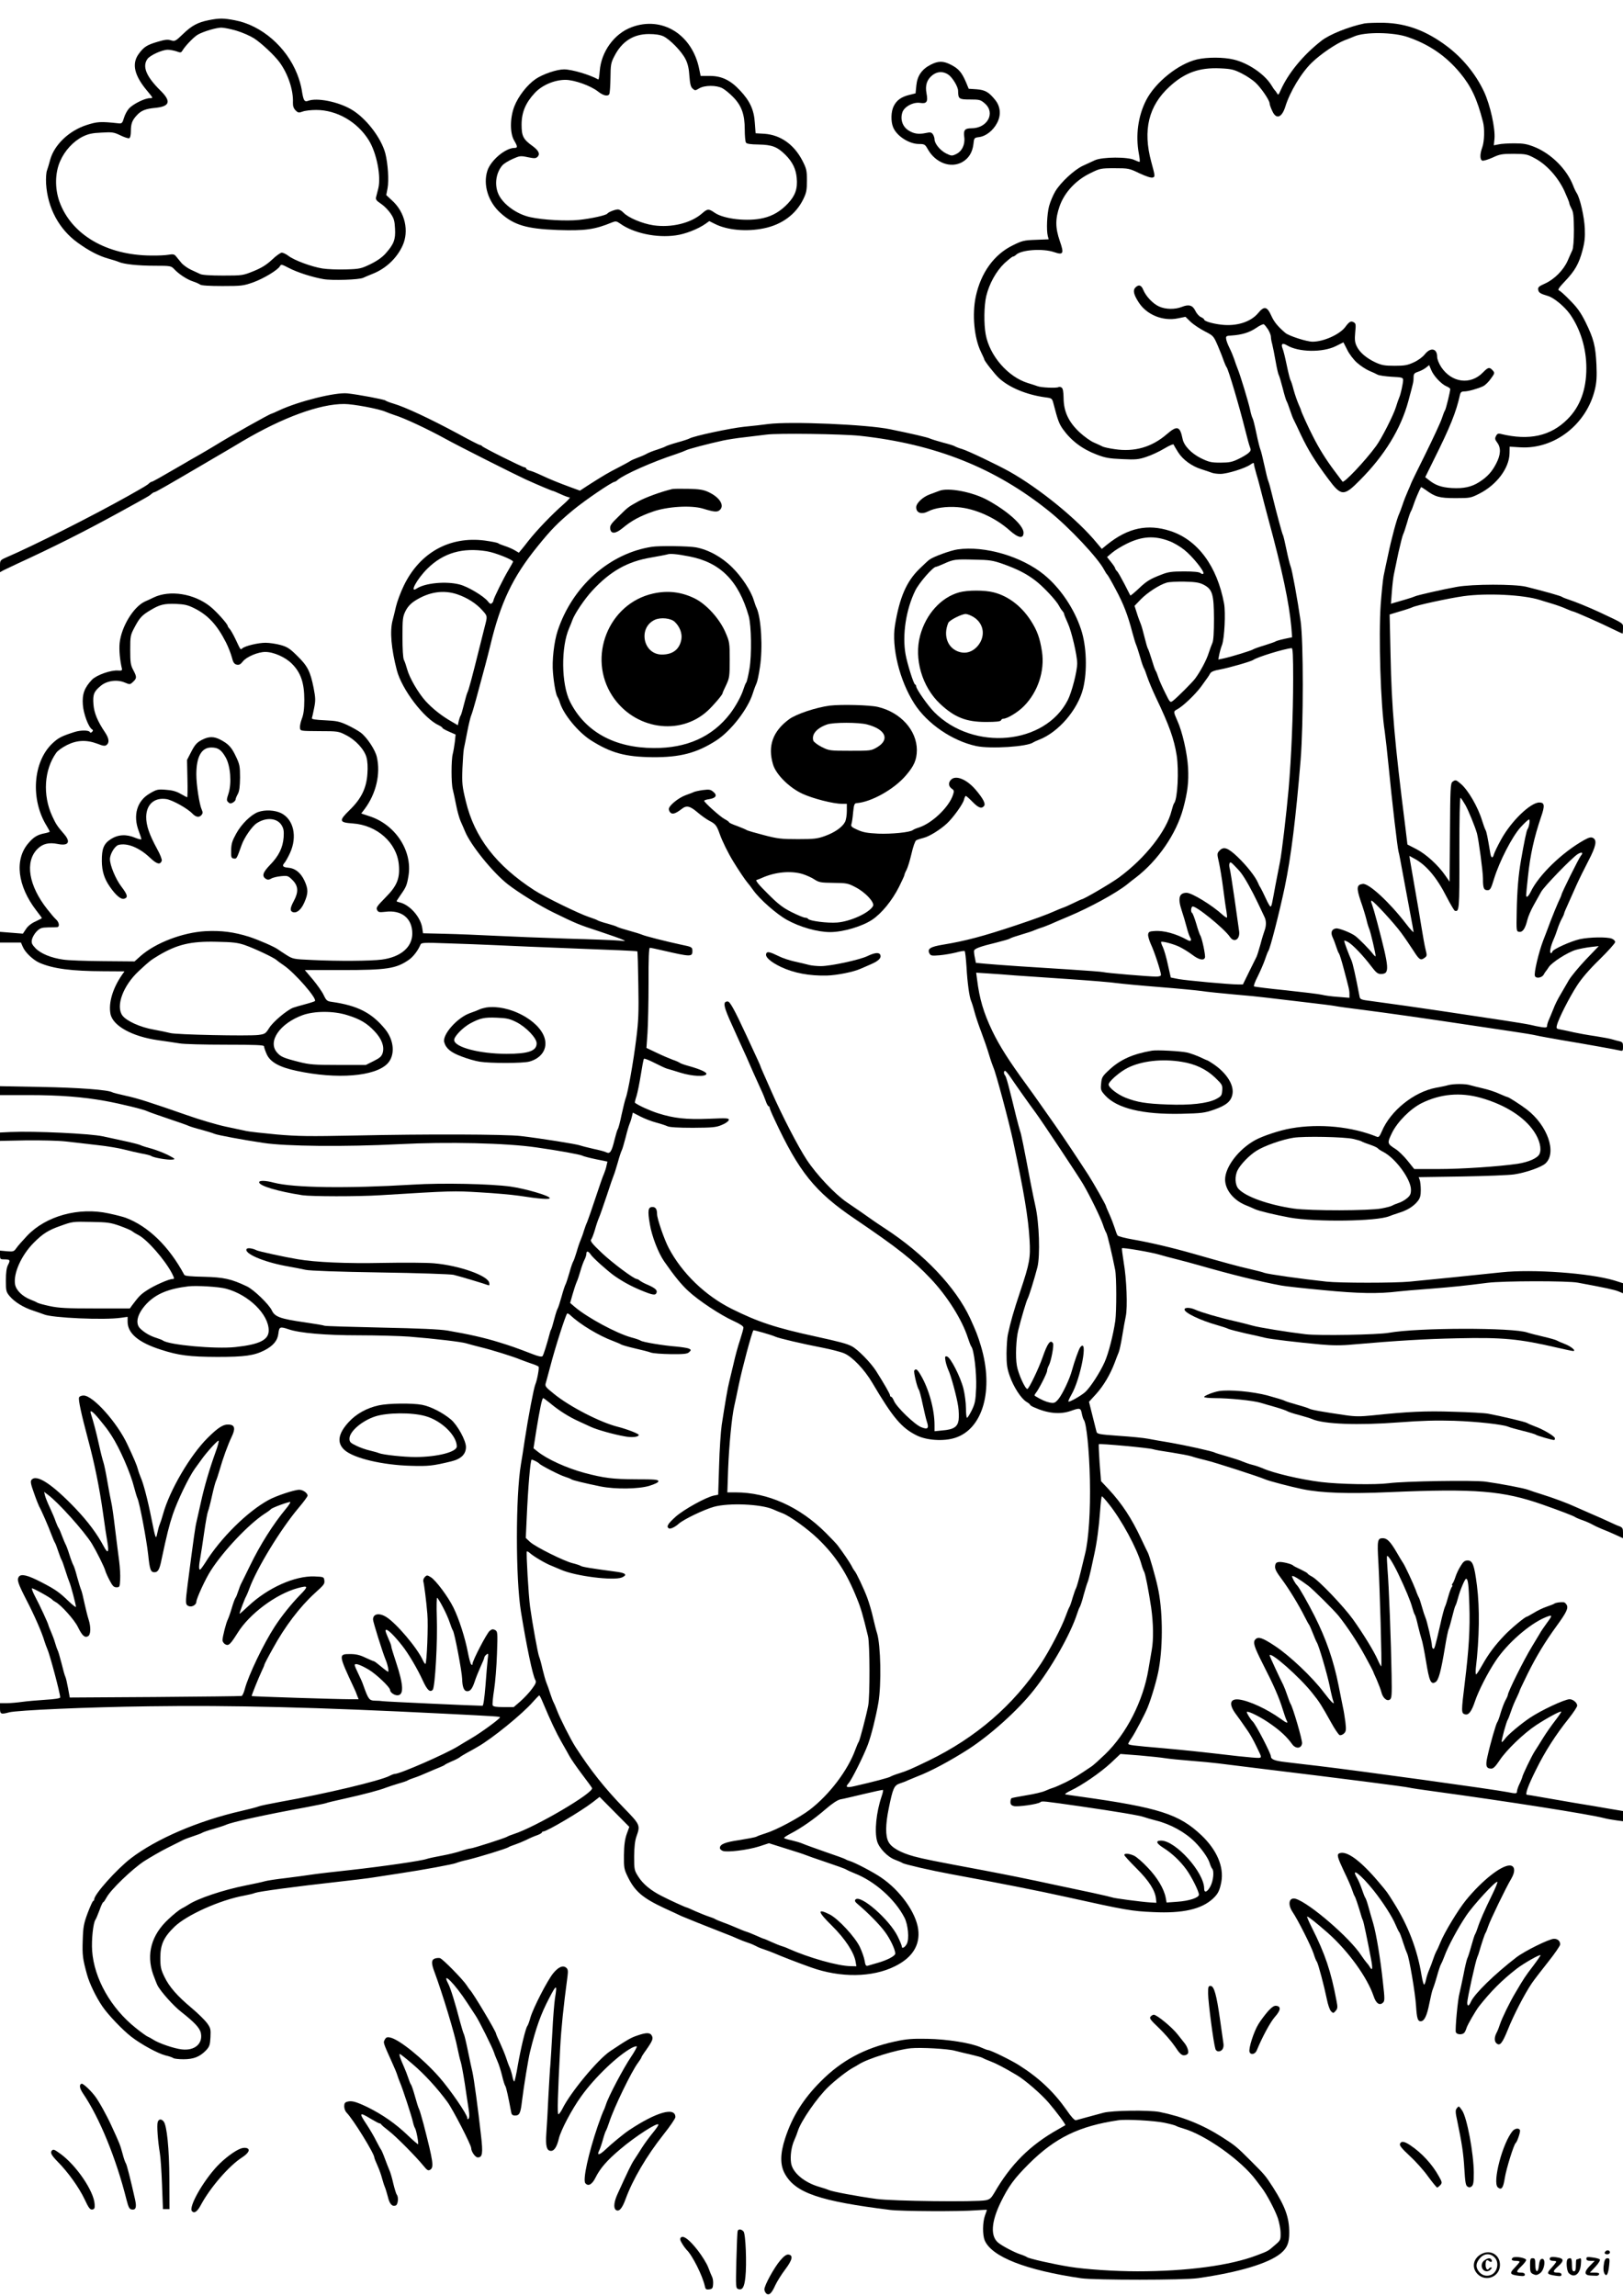 <?xml version="1.0" standalone="no"?>
<!DOCTYPE svg PUBLIC "-//W3C//DTD SVG 20010904//EN"
 "http://www.w3.org/TR/2001/REC-SVG-20010904/DTD/svg10.dtd">
<svg version="1.0" xmlns="http://www.w3.org/2000/svg"
 width="1240pt" height="1754pt" viewBox="0 0 1240 1754"
 preserveAspectRatio="xMidYMid meet">

<g transform="translate(0,1754) scale(0.1,-0.1)"
fill="#000000" stroke="none">
<path d="M1595 17386 c-85 -17 -131 -42 -198 -107 -56 -54 -61 -56 -91 -47
-25 8 -47 5 -101 -11 -83 -24 -107 -40 -146 -94 -54 -75 -33 -165 68 -284 44
-53 44 -53 18 -53 -38 0 -125 -43 -158 -77 -15 -16 -33 -49 -40 -74 -12 -40
-16 -44 -43 -41 -136 15 -161 13 -242 -13 -134 -43 -246 -150 -278 -263 -8
-32 -20 -69 -25 -84 -6 -14 -9 -59 -7 -100 11 -186 99 -350 243 -453 86 -62
160 -100 231 -120 32 -9 68 -20 79 -25 38 -18 150 -30 276 -30 122 0 126 -1
150 -26 35 -38 98 -79 144 -94 22 -7 46 -18 54 -24 9 -7 70 -11 170 -11 146 0
161 2 235 28 82 30 188 94 205 124 8 16 14 14 68 -14 63 -33 174 -69 263 -85
66 -12 277 -5 305 10 11 5 43 19 71 30 100 39 184 117 229 214 52 112 20 256
-78 345 l-46 43 10 52 c11 60 3 187 -17 266 -32 121 -152 276 -265 339 -100
57 -259 88 -324 63 -30 -11 -37 1 -50 85 -4 27 -19 81 -35 120 -82 207 -273
372 -475 410 -89 17 -118 17 -200 1z m210 -80 c45 -13 106 -40 136 -59 56 -36
156 -130 195 -183 65 -89 106 -213 102 -307 -1 -27 5 -44 20 -60 19 -19 25
-20 55 -9 18 7 65 12 103 12 158 0 315 -91 402 -232 60 -97 95 -278 72 -368
-6 -25 -14 -55 -17 -67 -4 -17 4 -27 37 -49 23 -15 56 -48 73 -73 27 -39 32
-57 35 -117 5 -83 -9 -119 -70 -188 -26 -30 -65 -58 -116 -83 -72 -35 -84 -38
-188 -41 -61 -2 -142 1 -180 7 -82 13 -216 62 -261 97 -17 13 -40 24 -50 24
-10 0 -44 -24 -75 -54 -42 -39 -79 -62 -140 -87 -82 -33 -85 -34 -234 -34 -94
0 -160 4 -175 12 -13 6 -45 21 -71 33 -26 12 -59 36 -73 53 -15 18 -33 40 -41
50 -12 15 -23 17 -57 11 -23 -4 -82 -7 -132 -6 -342 2 -610 160 -701 412 -36
101 -34 221 6 310 35 80 100 150 171 186 43 21 72 28 144 31 83 5 95 3 145
-21 30 -15 60 -24 67 -22 8 4 13 24 13 56 0 55 10 81 44 118 33 37 67 51 142
58 113 11 124 50 38 134 -107 106 -138 182 -98 239 20 29 113 71 156 71 17 0
47 -6 66 -12 31 -12 36 -11 46 6 23 38 91 108 120 123 47 25 137 51 176 52 19
0 71 -10 115 -23z"/>
<path d="M10425 17361 c-121 -25 -268 -84 -330 -133 -138 -108 -252 -246 -310
-376 -16 -37 -20 -41 -28 -25 -6 10 -13 20 -17 23 -3 3 -16 21 -27 40 -52 84
-177 169 -287 195 -78 19 -204 19 -281 1 -143 -34 -318 -175 -388 -311 -62
-121 -82 -268 -56 -409 6 -32 9 -60 6 -62 -2 -2 -19 4 -38 13 -50 26 -247 25
-304 -1 -22 -10 -63 -29 -91 -42 -67 -31 -170 -127 -211 -195 -18 -30 -39 -81
-48 -114 -16 -62 -21 -181 -10 -227 l7 -26 -99 -4 c-89 -3 -105 -7 -175 -42
-144 -70 -244 -210 -283 -391 -29 -138 -12 -317 39 -422 14 -29 26 -55 26 -58
0 -11 78 -111 111 -142 78 -73 213 -129 355 -148 52 -7 52 -7 64 -53 32 -124
42 -150 72 -192 63 -87 146 -150 256 -192 65 -25 96 -31 195 -35 103 -5 126
-3 185 17 37 12 98 40 136 63 40 24 71 37 73 31 2 -6 17 -32 33 -57 36 -58
105 -108 178 -131 32 -10 67 -22 80 -27 13 -5 42 -9 66 -9 52 0 190 43 229 71
20 14 27 16 27 6 0 -8 9 -43 19 -78 11 -35 28 -100 39 -144 11 -44 34 -132 51
-195 108 -397 160 -645 177 -831 l6 -77 -58 -12 c-33 -7 -63 -16 -69 -20 -5
-4 -44 -17 -85 -30 -41 -12 -79 -26 -85 -30 -11 -9 -171 -58 -228 -70 l-39 -8
7 37 c4 20 13 54 22 76 18 52 28 244 15 315 -53 285 -201 486 -411 554 -173
56 -322 24 -480 -102 l-43 -35 -37 44 c-146 179 -439 418 -671 548 -96 53
-313 157 -360 171 -25 7 -49 17 -55 21 -5 4 -46 17 -90 28 -44 12 -89 26 -100
31 -17 9 -142 38 -305 71 -177 37 -761 61 -930 40 -41 -6 -124 -15 -185 -21
-105 -11 -382 -70 -416 -89 -8 -5 -51 -19 -95 -31 -43 -12 -83 -26 -89 -30 -5
-4 -35 -15 -65 -25 -30 -9 -64 -23 -75 -29 -11 -7 -42 -21 -70 -31 -27 -10
-54 -22 -60 -27 -5 -4 -46 -26 -90 -49 -80 -41 -109 -58 -230 -135 l-64 -42
-63 23 c-96 35 -165 63 -233 95 -34 16 -73 32 -88 35 -15 4 -27 11 -27 16 0 5
-5 9 -12 9 -15 0 -322 153 -326 163 -2 4 -8 7 -14 7 -5 0 -82 39 -171 88 -214
115 -400 202 -491 229 -28 8 -56 19 -62 24 -10 8 -205 45 -289 54 -92 10 -373
-60 -523 -130 -29 -14 -55 -25 -57 -25 -12 0 -316 -171 -435 -245 -19 -12 -69
-41 -110 -65 -41 -23 -100 -57 -130 -75 -179 -104 -234 -135 -241 -135 -4 0
-14 -6 -21 -13 -12 -12 -34 -25 -158 -95 -280 -157 -727 -382 -932 -470 -47
-21 -48 -22 -48 -67 l0 -46 27 15 c16 8 62 30 103 49 272 125 502 240 765 384
244 134 246 135 263 151 7 6 17 12 21 12 9 0 91 47 386 220 50 29 115 68 145
85 30 18 96 56 145 86 307 181 589 284 775 283 69 0 265 -37 315 -59 17 -7 48
-19 70 -26 72 -22 248 -104 390 -182 101 -56 520 -267 611 -309 90 -41 202
-88 208 -88 3 0 30 -11 60 -25 30 -14 61 -25 68 -25 7 0 -12 -21 -41 -47 -95
-83 -209 -202 -276 -287 -16 -21 -39 -50 -50 -63 l-21 -25 -34 20 c-19 11 -53
25 -75 32 -22 7 -45 16 -50 21 -6 4 -52 13 -102 20 -268 34 -495 -92 -617
-343 -25 -51 -52 -124 -61 -163 -9 -38 -20 -86 -26 -106 -21 -82 -10 -214 33
-379 38 -146 208 -370 322 -421 14 -7 26 -15 26 -19 0 -4 23 -17 51 -29 l50
-22 -6 -57 c-4 -31 -11 -73 -16 -92 -12 -46 -12 -223 0 -269 5 -20 17 -74 26
-121 9 -47 25 -103 35 -125 10 -22 25 -56 33 -76 43 -105 212 -314 327 -404
78 -61 250 -168 350 -216 172 -84 193 -93 350 -144 80 -27 159 -54 175 -62 29
-13 28 -13 -25 -8 -30 3 -208 10 -395 15 -187 6 -437 16 -555 22 -118 6 -290
13 -381 15 l-167 4 -6 41 c-13 83 -93 174 -169 194 -15 3 -27 8 -27 10 0 2 15
25 33 51 40 57 46 71 58 143 31 191 -100 391 -298 455 l-63 21 26 34 c88 118
123 269 93 398 -12 54 -75 149 -122 185 -20 15 -66 41 -104 59 -59 27 -82 32
-171 36 -70 3 -102 8 -99 16 2 6 10 41 17 77 12 58 11 78 -4 155 -25 125 -46
167 -124 243 -57 57 -78 70 -128 84 -33 9 -85 17 -115 17 -56 0 -153 -23 -177
-42 -15 -13 -12 -17 -51 66 -18 38 -39 75 -47 83 -8 8 -14 18 -14 21 0 15 -88
113 -135 150 -123 98 -308 127 -431 68 -16 -8 -46 -22 -67 -31 -88 -41 -180
-193 -193 -318 -5 -52 2 -129 18 -197 2 -11 -5 -14 -29 -12 -54 5 -165 -34
-200 -70 -58 -61 -76 -110 -70 -191 5 -70 43 -172 71 -189 8 -5 8 -10 0 -18
-9 -9 -14 -9 -18 -1 -9 14 -70 14 -115 0 -100 -32 -124 -44 -170 -87 -150
-141 -170 -430 -43 -633 12 -20 22 -39 22 -42 0 -2 -17 -8 -37 -12 -55 -10
-87 -29 -127 -77 -106 -124 -83 -324 60 -511 24 -31 44 -58 44 -60 0 -2 -22
-13 -49 -26 -30 -13 -58 -35 -72 -57 l-24 -36 -87 7 -88 7 0 -41 0 -41 80 0
80 0 14 -32 c18 -44 81 -103 131 -124 104 -44 242 -62 483 -63 l163 -1 -19
-27 c-70 -101 -104 -213 -88 -297 17 -92 166 -174 365 -202 58 -8 131 -19 162
-24 30 -6 188 -10 350 -10 230 0 296 -3 296 -12 0 -7 9 -34 20 -59 27 -62 97
-101 230 -129 307 -66 598 -43 693 55 60 62 53 176 -17 263 -102 125 -210 181
-408 209 -36 5 -42 10 -62 52 -12 26 -50 79 -83 119 l-61 72 285 0 c341 0 412
11 508 77 34 23 71 71 90 116 7 17 21 18 210 11 112 -3 277 -10 368 -14 91 -5
370 -16 620 -26 250 -9 457 -18 459 -21 3 -2 6 -117 8 -256 4 -209 1 -279 -16
-412 -21 -172 -64 -414 -81 -455 -5 -14 -19 -70 -31 -125 -11 -55 -24 -104
-29 -110 -4 -5 -15 -42 -25 -82 -21 -88 -34 -109 -61 -96 -10 6 -55 18 -99 27
-44 10 -91 22 -105 27 -28 10 -296 53 -450 71 -117 14 -727 16 -1270 4 -348
-7 -432 -6 -595 8 -104 10 -208 21 -230 26 -22 5 -94 20 -160 34 -66 14 -199
53 -295 87 -284 99 -380 130 -474 150 -49 11 -93 22 -97 25 -31 19 -259 36
-541 41 l-318 6 0 -34 0 -34 222 0 c232 0 412 -14 583 -45 116 -21 296 -65
322 -79 10 -5 81 -30 158 -56 77 -26 147 -50 156 -55 8 -4 51 -18 95 -29 43
-12 90 -26 103 -32 23 -10 223 -47 371 -69 174 -27 626 -31 1040 -10 367 19
820 9 1050 -25 163 -23 334 -54 350 -63 8 -5 55 -17 103 -27 l88 -18 -7 -31
c-3 -17 -12 -44 -19 -61 -8 -16 -37 -100 -65 -185 -28 -85 -57 -168 -64 -185
-8 -16 -19 -48 -26 -70 -6 -22 -18 -53 -25 -70 -7 -16 -21 -57 -30 -90 -10
-33 -21 -64 -25 -70 -4 -5 -18 -44 -29 -85 -12 -41 -25 -82 -30 -91 -5 -8 -19
-51 -31 -95 -12 -43 -25 -83 -29 -89 -4 -5 -16 -41 -26 -80 -10 -38 -20 -74
-24 -80 -3 -5 -7 -14 -8 -20 -26 -98 -51 -177 -58 -184 -7 -7 -32 -2 -75 15
-130 50 -167 63 -265 93 -100 31 -226 60 -385 87 -58 10 -217 17 -505 23 -231
5 -427 11 -435 14 -8 4 -76 15 -151 26 -188 27 -229 42 -252 91 -22 47 -138
159 -191 184 -120 57 -176 69 -326 73 -104 2 -147 6 -152 15 -117 218 -275
371 -448 436 -19 7 -77 22 -129 33 -229 50 -480 -19 -624 -171 -34 -36 -71
-78 -82 -94 -18 -26 -23 -28 -72 -24 l-53 5 0 -34 c0 -31 2 -33 33 -33 44 0
48 -5 28 -43 -11 -22 -16 -58 -16 -118 0 -79 2 -88 29 -120 38 -45 106 -87
181 -111 33 -11 69 -24 80 -28 60 -27 462 -45 590 -26 l50 7 0 -39 c1 -88 85
-158 255 -212 136 -44 218 -54 430 -55 209 0 281 10 360 50 68 35 101 75 107
129 6 52 13 54 78 32 84 -29 280 -46 538 -46 139 0 311 -5 382 -10 200 -16
399 -40 436 -51 19 -6 69 -19 112 -30 84 -20 253 -73 302 -94 17 -7 54 -20 82
-30 29 -9 55 -20 58 -25 6 -10 -12 -106 -25 -135 -11 -24 -54 -248 -81 -425
-10 -69 -23 -152 -29 -185 -41 -245 -41 -871 0 -1125 43 -265 90 -489 110
-523 9 -15 4 -28 -25 -67 -20 -28 -60 -70 -88 -95 l-52 -45 -78 0 c-58 0 -79
4 -83 14 -3 8 2 61 11 118 9 57 19 180 22 274 6 166 5 172 -15 183 -16 8 -24
7 -41 -7 -22 -18 -131 -227 -131 -252 0 -9 -3 -11 -10 -4 -6 6 -17 48 -26 95
-20 105 -67 254 -110 340 -41 83 -133 206 -172 231 -28 17 -31 17 -46 2 -9 -9
-14 -24 -12 -33 6 -20 23 -150 31 -249 8 -83 -4 -382 -15 -382 -4 0 -12 12
-19 27 -42 94 -204 285 -281 332 -54 33 -100 24 -100 -20 0 -18 74 -254 95
-304 17 -39 28 -95 20 -95 -3 0 -28 18 -54 40 -26 22 -50 40 -54 40 -3 0 -32
12 -64 27 -43 21 -73 28 -118 28 -90 0 -90 -3 30 -260 8 -16 19 -42 24 -58
l11 -27 -68 0 c-95 0 -746 21 -749 24 -3 3 51 136 77 192 11 22 20 44 20 48 0
4 29 60 65 124 90 165 205 317 319 421 75 68 77 72 74 99 -3 26 -5 27 -75 30
-150 6 -357 -87 -504 -225 -38 -36 -69 -63 -69 -60 0 10 42 121 50 132 3 6 15
32 25 60 58 158 239 453 374 614 39 46 71 89 71 96 0 20 -35 45 -64 45 -37 0
-176 -46 -234 -78 -163 -89 -368 -292 -485 -481 -18 -28 -35 -51 -39 -51 -10
0 -9 32 3 95 5 28 18 113 29 190 11 77 24 149 29 160 5 11 19 65 31 120 12 54
26 106 31 115 4 8 17 47 28 85 23 82 63 192 92 252 28 59 23 87 -18 91 -45 4
-82 -18 -166 -101 -134 -133 -291 -401 -341 -582 -9 -33 -21 -69 -26 -80 -5
-11 -13 -40 -18 -65 -11 -54 -13 -49 -45 110 -28 142 -62 271 -82 315 -7 17
-17 44 -21 60 -7 29 -29 81 -80 190 -78 168 -263 375 -335 375 -17 0 -32 -6
-35 -15 -7 -16 18 -130 66 -310 51 -188 89 -375 116 -565 13 -96 29 -201 35
-233 13 -77 3 -88 -28 -30 -51 96 -120 189 -216 290 -179 187 -298 265 -336
219 -10 -11 -6 -33 18 -99 16 -47 35 -94 40 -104 17 -29 71 -153 93 -213 11
-30 24 -59 28 -65 4 -5 15 -35 25 -65 10 -30 21 -59 25 -65 4 -5 17 -41 29
-80 12 -38 26 -79 31 -90 10 -21 50 -172 50 -189 0 -6 -26 14 -58 45 -71 68
-98 87 -206 143 -104 54 -154 66 -172 42 -16 -23 -8 -49 57 -176 60 -115 120
-252 138 -315 7 -22 17 -49 22 -60 19 -41 98 -337 99 -371 0 -7 -41 -14 -112
-18 -62 -4 -142 -11 -178 -16 -36 -5 -89 -10 -117 -10 l-53 0 0 -40 c0 -44 7
-47 70 -30 63 16 595 40 1070 46 633 9 1274 -7 2250 -56 397 -20 430 -22 430
-28 -1 -12 -143 -116 -220 -161 -41 -24 -86 -51 -100 -60 -92 -57 -443 -211
-482 -211 -7 0 -26 -7 -41 -15 -73 -38 -489 -137 -842 -200 -77 -14 -149 -29
-160 -34 -11 -5 -69 -20 -130 -34 -332 -76 -650 -213 -845 -362 -108 -83 -280
-275 -280 -313 0 -6 -4 -12 -9 -14 -4 -1 -23 -43 -42 -93 -29 -79 -34 -104
-37 -206 -4 -115 0 -143 33 -263 19 -68 68 -170 117 -242 43 -64 155 -181 221
-232 76 -59 205 -129 262 -143 28 -6 54 -16 59 -20 6 -5 41 -9 78 -9 78 0 125
19 173 69 25 27 30 41 33 99 3 62 1 70 -26 108 -17 23 -68 73 -114 112 -114
95 -175 165 -212 242 -27 56 -31 76 -31 145 0 100 25 156 107 236 92 90 347
205 533 239 33 6 71 15 85 21 30 11 321 50 620 83 118 13 249 29 290 36 41 6
129 20 195 30 174 26 407 69 430 79 11 5 52 17 90 25 83 20 296 85 310 96 6 4
28 13 50 20 21 7 60 23 85 35 25 13 62 29 83 36 20 7 37 17 37 21 0 4 5 8 11
8 27 0 288 154 377 223 l53 41 114 -115 113 -114 -20 -55 c-14 -40 -20 -84
-21 -160 -1 -99 1 -109 31 -170 54 -109 113 -159 280 -237 53 -24 111 -51 127
-59 27 -12 206 -84 340 -136 28 -10 68 -27 90 -37 22 -10 58 -24 80 -31 22 -7
49 -19 60 -25 11 -7 38 -18 60 -25 22 -7 58 -21 80 -30 45 -20 189 -76 280
-108 226 -81 469 -78 642 8 134 66 194 162 178 283 -17 128 -138 297 -283 395
-61 42 -201 115 -242 127 -14 4 -29 11 -35 15 -5 3 -73 28 -150 54 -77 27
-155 55 -173 63 -18 8 -57 19 -87 26 -30 6 -55 14 -55 18 0 3 22 18 49 32 83
43 182 112 266 185 52 45 93 72 115 77 19 3 100 22 179 41 79 19 145 33 147
31 3 -2 -2 -25 -11 -51 -40 -118 -55 -265 -34 -340 15 -53 80 -121 137 -142
26 -10 52 -21 57 -25 14 -10 218 -57 370 -85 360 -66 673 -128 880 -174 456
-101 501 -109 667 -116 224 -11 367 22 454 102 40 37 52 62 65 128 21 115 -33
243 -150 355 -171 163 -325 213 -926 297 -55 8 -107 15 -115 17 -8 2 10 15 40
29 84 39 227 137 308 212 l72 68 143 -11 c78 -7 167 -16 197 -21 30 -5 119
-14 197 -20 78 -6 172 -15 210 -20 37 -5 183 -23 323 -40 636 -77 1110 -138
1135 -145 11 -3 101 -17 200 -30 564 -77 1175 -173 1290 -203 22 -6 64 -13 93
-17 l52 -7 0 39 0 39 -102 17 c-57 10 -179 31 -273 46 -93 16 -210 36 -260 45
-49 9 -94 16 -98 16 -18 0 7 69 69 193 68 138 150 266 251 392 34 43 63 87 63
96 0 22 -32 49 -58 49 -38 0 -221 -86 -305 -143 -71 -48 -167 -129 -188 -158
-12 -17 -23 -28 -26 -25 -5 5 36 157 47 171 4 6 15 35 25 65 10 30 29 76 42
101 12 26 23 50 23 54 0 3 29 63 63 133 67 134 130 238 220 362 75 103 90 135
77 160 -6 11 -16 20 -23 21 -25 2 -62 -3 -72 -11 -5 -4 -32 -14 -58 -23 -27
-9 -71 -30 -98 -47 -27 -16 -52 -30 -55 -30 -12 0 -122 -91 -170 -142 -71 -74
-122 -142 -169 -226 -22 -39 -43 -72 -47 -72 -4 0 -5 19 -3 43 28 236 31 462
9 635 -20 158 -33 192 -71 192 -22 0 -34 -9 -54 -43 -15 -23 -32 -60 -39 -82
-7 -22 -17 -46 -23 -52 -5 -7 -6 -13 -2 -13 4 0 3 -6 -3 -12 -5 -7 -18 -40
-27 -73 -9 -33 -20 -69 -26 -80 -5 -11 -21 -69 -34 -130 -42 -182 -46 -195
-56 -189 -5 3 -9 14 -9 24 0 26 -38 190 -50 215 -5 11 -17 47 -26 80 -9 33
-20 65 -23 70 -4 6 -16 33 -25 60 -19 50 -84 191 -99 210 -4 5 -26 42 -48 80
-47 80 -72 105 -104 105 -41 0 -44 -15 -34 -185 10 -174 28 -787 22 -794 -1
-2 -14 20 -27 50 -30 68 -110 198 -189 309 -72 100 -262 299 -312 326 -19 10
-35 21 -35 25 0 3 -24 16 -52 30 -29 13 -55 27 -58 30 -9 12 -86 31 -110 27
-19 -2 -26 -10 -28 -31 -3 -21 10 -46 50 -99 57 -77 131 -198 176 -288 15 -30
30 -57 33 -60 3 -3 16 -32 29 -65 13 -33 26 -64 30 -70 15 -20 80 -243 99
-335 10 -52 23 -103 27 -114 15 -37 -14 -10 -74 69 -85 113 -261 280 -373 353
-94 62 -125 72 -147 50 -22 -22 -12 -54 59 -194 81 -158 121 -250 150 -344 11
-36 24 -73 29 -82 14 -25 1 -22 -45 12 -103 74 -240 138 -319 148 -71 8 -80
-37 -22 -114 17 -23 38 -52 46 -64 8 -12 28 -40 43 -62 16 -22 47 -77 68 -122
39 -80 40 -81 17 -84 -13 -1 -84 5 -158 13 -274 32 -399 45 -575 61 -232 20
-265 24 -265 34 0 4 12 25 27 46 27 41 99 177 120 229 32 78 75 226 87 299 33
187 29 456 -9 623 -17 79 -64 242 -75 262 -5 9 -28 57 -51 106 -74 158 -147
269 -248 378 l-59 63 -11 139 c-5 77 -8 141 -6 143 6 7 383 -28 413 -38 15 -5
79 -16 142 -25 63 -10 133 -23 155 -30 22 -8 72 -21 110 -30 65 -15 405 -125
450 -145 25 -12 198 -57 285 -75 146 -30 351 -37 670 -23 653 28 862 11 1165
-95 139 -49 238 -87 250 -96 5 -4 33 -16 60 -25 28 -10 60 -25 72 -32 12 -7
43 -22 70 -33 26 -10 74 -30 106 -45 l57 -26 0 40 c0 35 -4 42 -27 51 -16 5
-50 21 -78 34 -27 13 -88 40 -135 60 -47 21 -103 45 -125 55 -58 27 -168 68
-255 95 -41 13 -88 28 -105 35 -32 12 -209 46 -325 62 -91 12 -619 4 -740 -12
-102 -13 -375 -8 -516 9 -156 19 -369 69 -449 106 -16 7 -50 19 -75 25 -25 6
-58 18 -75 25 -16 8 -69 25 -117 39 -49 14 -92 27 -97 30 -15 10 -229 57 -346
77 -60 10 -135 23 -165 29 -30 6 -130 16 -222 22 -154 11 -167 14 -171 33 -3
11 -17 67 -31 123 l-26 104 54 59 c57 63 108 149 142 239 11 30 25 66 31 80 6
14 18 70 27 125 9 55 21 123 27 150 15 69 6 289 -16 413 -9 56 -15 105 -13
107 7 7 227 -31 286 -49 26 -8 83 -23 127 -34 44 -11 123 -32 175 -47 248 -71
454 -122 630 -155 25 -5 169 -21 320 -35 266 -26 420 -29 575 -10 22 3 128 12
235 20 191 15 264 23 445 46 118 15 612 16 690 1 205 -38 281 -54 311 -67 l34
-14 0 39 0 38 -67 21 c-186 56 -623 88 -863 62 -156 -17 -602 -62 -700 -71
-113 -11 -534 -11 -635 0 -188 20 -448 57 -475 67 -8 4 -58 17 -110 29 -93 21
-201 51 -425 115 -171 49 -339 88 -465 110 -63 11 -118 25 -122 32 -5 7 -14
33 -22 58 -8 25 -26 72 -40 103 -14 31 -26 59 -26 62 0 9 -97 180 -135 239
-83 128 -190 289 -254 380 -39 55 -91 129 -116 165 -25 36 -70 99 -100 140
-136 186 -208 299 -264 415 -67 140 -98 247 -116 392 l-7 53 94 -6 c51 -3 143
-10 203 -15 61 -4 245 -17 410 -28 165 -11 332 -25 370 -31 39 -5 185 -19 325
-30 140 -11 284 -25 320 -30 36 -6 145 -17 244 -26 98 -8 208 -19 245 -24 36
-4 166 -20 288 -34 122 -14 233 -28 245 -31 13 -3 111 -17 218 -30 200 -26
455 -62 800 -114 107 -16 258 -39 335 -50 77 -11 160 -25 185 -31 25 -6 110
-21 190 -35 169 -28 415 -72 448 -80 20 -5 22 -2 22 30 0 30 -4 35 -27 41 -16
3 -39 10 -53 14 -14 5 -72 16 -130 25 -58 8 -132 22 -165 29 -33 8 -77 17 -98
21 -36 6 -38 8 -32 33 11 48 95 213 152 301 37 58 94 124 174 202 65 64 119
124 119 133 0 9 -12 21 -26 26 -37 14 -169 12 -244 -4 -70 -16 -210 -79 -210
-96 0 -5 -5 -10 -11 -10 -13 0 -3 50 21 105 10 22 23 58 30 80 7 22 21 56 31
75 11 19 19 38 19 42 0 4 13 36 29 70 15 35 45 100 65 146 20 45 62 129 92
187 58 111 67 157 35 174 -15 8 -30 5 -68 -16 -168 -94 -348 -268 -409 -397
-18 -36 -34 -48 -34 -23 0 6 6 71 14 143 17 163 47 298 100 454 30 86 27 110
-13 110 -68 0 -216 -143 -293 -284 -26 -47 -50 -97 -54 -111 -9 -35 -22 -31
-28 8 -21 125 -28 161 -36 176 -5 9 -17 41 -26 71 -32 106 -108 237 -165 284
-35 30 -39 31 -62 14 -15 -12 -17 -50 -19 -388 l-3 -375 -34 49 c-54 78 -144
160 -218 199 l-70 36 -16 133 c-82 648 -105 912 -113 1314 l-7 310 79 24 c43
12 86 27 94 31 29 15 278 69 391 85 179 25 458 11 584 -29 6 -2 44 -14 85 -26
41 -12 94 -31 117 -42 24 -10 45 -19 49 -19 11 0 213 -89 318 -141 33 -16 61
-29 63 -29 1 0 3 18 3 39 0 43 15 33 -185 127 -78 36 -186 80 -230 94 -22 7
-45 16 -50 20 -10 8 -138 44 -275 78 -88 21 -410 21 -530 -1 -106 -19 -309
-65 -321 -73 -6 -3 -38 -14 -73 -24 -35 -10 -74 -21 -86 -25 l-23 -7 7 93 c4
52 11 112 16 134 5 22 20 95 34 163 15 67 31 130 36 140 5 9 19 51 31 92 11
41 25 80 29 85 4 6 13 28 20 50 10 32 45 115 57 134 1 1 17 -8 35 -21 73 -54
105 -63 228 -63 112 0 117 1 184 35 131 67 226 193 229 306 l1 52 81 -5 c261
-16 508 176 571 445 12 51 15 96 11 187 -7 144 -21 197 -83 324 -37 74 -64
112 -119 167 -38 40 -77 74 -85 76 -11 4 2 23 46 69 77 81 107 134 134 235 17
63 21 102 18 170 -4 88 -36 229 -61 268 -8 12 -21 39 -29 61 -49 124 -166 240
-293 292 -58 23 -85 28 -155 28 -47 0 -101 -3 -121 -8 l-36 -7 5 50 c7 79 -32
257 -80 360 -63 134 -162 255 -282 346 -157 118 -307 175 -481 180 -60 1 -128
-1 -150 -5z m333 -105 c164 -57 290 -144 398 -274 84 -102 129 -196 174 -372
14 -52 11 -150 -5 -195 -19 -52 -19 -94 0 -102 9 -3 44 8 78 23 55 26 73 29
162 29 94 -1 104 -3 163 -35 89 -48 173 -141 223 -246 21 -46 39 -90 39 -97 0
-6 8 -25 17 -42 14 -24 17 -57 18 -161 0 -80 -5 -140 -12 -155 -6 -13 -23 -50
-36 -81 -32 -72 -102 -142 -173 -174 -45 -20 -55 -28 -52 -46 3 -23 14 -31 75
-49 45 -13 126 -80 168 -139 80 -114 125 -262 125 -412 0 -165 -48 -295 -145
-391 -128 -128 -292 -164 -507 -112 -21 6 -29 2 -38 -15 -10 -19 -9 -27 9 -51
30 -40 27 -93 -8 -160 -33 -64 -68 -102 -129 -141 -59 -38 -119 -51 -210 -46
-79 5 -125 21 -175 61 l-28 22 64 130 c126 252 173 369 201 498 5 21 12 27 34
27 29 0 100 20 144 40 14 7 41 32 58 57 31 42 31 45 14 64 -24 27 -35 24 -74
-16 -95 -98 -239 -79 -319 41 -18 28 -31 60 -31 79 0 64 -50 74 -94 19 -16
-21 -53 -48 -85 -62 -47 -22 -70 -26 -146 -26 -76 0 -99 4 -147 26 -70 33
-121 77 -143 124 -14 29 -16 51 -11 105 6 61 5 69 -13 78 -20 11 -33 4 -63
-37 -43 -57 -165 -112 -250 -112 -45 0 -181 44 -208 67 -58 50 -85 83 -106
129 -33 74 -55 79 -102 22 -57 -68 -165 -102 -282 -88 -69 8 -130 27 -130 39
0 4 -11 13 -25 19 -14 6 -33 28 -42 47 -21 44 -50 52 -103 31 -53 -21 -125
-20 -175 3 -46 21 -99 76 -120 126 -15 38 -35 44 -60 19 -21 -21 -14 -54 25
-114 61 -95 185 -145 298 -122 l59 12 40 -39 c23 -21 71 -53 108 -72 66 -34
67 -35 101 -114 19 -44 39 -96 45 -115 7 -19 16 -40 21 -46 14 -19 97 -299
143 -484 13 -52 28 -108 34 -123 10 -25 8 -31 -11 -48 -13 -11 -48 -32 -78
-46 -45 -22 -69 -27 -135 -27 -71 0 -88 4 -150 34 -74 37 -130 96 -140 148
-20 98 -41 104 -122 34 -114 -98 -246 -136 -397 -113 -42 6 -84 15 -94 21 -9
5 -38 18 -63 29 -25 10 -74 45 -109 77 -85 79 -123 159 -124 262 -1 52 -5 75
-16 82 -8 5 -18 6 -23 3 -14 -9 -134 -4 -160 7 -12 4 -46 16 -74 24 -152 47
-292 208 -322 371 -15 82 -13 219 4 293 23 95 75 189 138 250 31 28 60 52 66
52 5 0 16 6 23 13 39 39 204 51 292 21 70 -24 77 -12 43 85 -35 102 -35 170
-1 267 37 104 123 197 232 250 75 37 80 39 187 39 107 0 112 -1 191 -39 52
-24 89 -36 101 -32 19 6 19 9 -11 119 -66 243 -21 429 140 576 117 107 227
146 386 139 86 -4 106 -9 165 -39 36 -18 84 -50 105 -70 43 -40 108 -135 108
-159 0 -8 9 -34 20 -57 30 -68 73 -53 100 32 35 114 123 260 203 337 66 64
185 145 249 170 29 11 62 24 73 29 82 37 304 34 413 -5z m-1070 -2232 c12 -20
22 -45 22 -56 0 -11 4 -37 10 -57 5 -20 17 -79 26 -131 9 -52 20 -99 24 -105
4 -5 17 -50 30 -100 12 -49 26 -94 30 -100 4 -5 15 -35 25 -65 10 -30 23 -66
31 -80 7 -14 30 -61 50 -105 59 -124 109 -205 211 -342 100 -135 120 -136 242
-12 190 190 314 394 371 605 38 140 40 149 40 181 0 27 5 33 34 43 19 6 46 20
60 31 l25 20 16 -38 c19 -46 77 -107 116 -124 16 -6 29 -16 29 -21 0 -19 -33
-154 -40 -163 -4 -5 -15 -33 -24 -61 -9 -29 -66 -151 -126 -273 -61 -122 -110
-223 -110 -226 0 -2 -11 -28 -24 -57 -13 -29 -31 -75 -40 -103 -9 -27 -21 -59
-26 -70 -17 -33 -60 -193 -85 -315 -14 -63 -29 -135 -34 -160 -5 -25 -15 -121
-22 -215 -17 -241 -1 -774 31 -975 5 -36 19 -157 30 -270 24 -251 67 -618 75
-645 4 -11 19 -92 35 -180 16 -88 41 -218 54 -290 14 -71 25 -136 26 -144 0
-7 -26 21 -58 63 -126 164 -284 310 -330 304 -47 -6 -50 -29 -16 -131 18 -50
37 -114 44 -142 6 -27 16 -59 21 -70 10 -22 49 -188 49 -208 0 -6 -10 2 -22
18 -25 33 -103 112 -133 135 -33 25 -125 61 -147 58 -34 -5 -44 -31 -26 -69 9
-19 21 -52 28 -74 7 -22 16 -45 21 -50 4 -6 20 -56 34 -110 41 -154 45 -168
45 -199 l0 -28 -87 7 c-49 3 -104 11 -123 16 -19 5 -142 20 -273 34 -131 13
-242 27 -246 30 -5 2 8 38 29 78 20 41 45 98 55 128 10 30 21 59 25 64 14 17
86 300 126 490 48 230 84 521 121 970 22 275 22 904 0 1060 -23 161 -66 397
-77 420 -5 11 -19 67 -31 125 -12 58 -24 110 -28 115 -6 11 -48 166 -82 305
-11 47 -24 94 -29 105 -5 11 -18 65 -30 120 -12 55 -25 109 -30 120 -5 11 -19
67 -31 125 -12 58 -25 110 -29 115 -4 6 -13 35 -19 65 -13 60 -76 268 -96 315
-7 17 -18 48 -25 70 -7 21 -23 60 -36 86 -13 26 -25 57 -26 70 -3 21 1 24 42
26 77 5 136 23 186 57 27 19 54 31 59 29 6 -2 20 -20 33 -39z m680 -255 c26
-23 67 -50 92 -61 25 -10 54 -24 65 -30 10 -6 59 -13 107 -16 81 -4 88 -6 88
-26 -1 -28 -18 -106 -29 -131 -5 -11 -17 -45 -26 -75 -19 -62 -111 -243 -152
-298 -85 -116 -247 -286 -256 -271 -2 2 -30 40 -63 84 -65 87 -115 167 -162
260 -35 67 -92 193 -92 201 0 3 -9 24 -19 47 -10 23 -27 71 -37 107 -9 36 -20
70 -24 75 -4 6 -17 57 -29 115 -12 58 -26 115 -32 128 -14 36 -1 45 34 24 88
-53 272 -56 373 -6 l58 29 29 -57 c15 -32 49 -76 75 -99z m-3798 -558 c578
-63 1035 -246 1445 -576 155 -124 376 -360 421 -448 9 -17 20 -34 24 -37 4 -3
33 -53 64 -112 59 -109 93 -197 127 -328 11 -41 24 -84 29 -95 5 -11 19 -54
31 -95 11 -41 25 -79 29 -85 4 -5 15 -35 25 -65 10 -30 39 -100 65 -155 104
-217 140 -320 160 -445 18 -117 7 -331 -19 -365 -5 -5 -13 -32 -20 -58 -38
-154 -200 -361 -401 -509 -61 -45 -271 -168 -287 -168 -2 0 -30 -13 -63 -29
-32 -16 -69 -32 -82 -36 -12 -4 -41 -16 -63 -26 -53 -24 -154 -61 -295 -108
-249 -83 -385 -119 -555 -147 -98 -16 -122 -32 -104 -67 10 -18 18 -19 78 -14
36 3 92 13 125 21 32 9 62 14 66 11 4 -2 10 -56 14 -118 7 -126 22 -231 35
-262 5 -11 17 -48 26 -83 9 -34 32 -104 52 -155 19 -50 46 -128 59 -172 13
-44 29 -89 34 -100 17 -34 121 -421 151 -565 82 -382 116 -587 125 -750 8
-139 1 -179 -72 -397 -50 -150 -72 -226 -94 -328 -5 -22 -9 -86 -10 -143 0
-84 4 -115 25 -174 29 -83 87 -172 127 -196 15 -9 28 -19 28 -23 0 -3 12 -11
28 -18 105 -48 201 -58 285 -28 67 24 74 22 82 -20 4 -21 11 -43 15 -48 21
-25 42 -232 47 -460 5 -233 -9 -453 -37 -565 -5 -19 -20 -82 -34 -140 -14 -58
-30 -112 -34 -120 -5 -8 -17 -42 -27 -75 -9 -33 -20 -64 -24 -70 -4 -5 -17
-37 -29 -70 -30 -84 -122 -261 -189 -363 -210 -318 -496 -565 -858 -741 -137
-66 -162 -77 -225 -97 -30 -9 -60 -21 -66 -25 -10 -8 -135 -41 -276 -73 -60
-14 -72 -8 -44 23 24 27 116 212 147 295 27 73 61 211 80 319 24 141 18 439
-10 531 -6 17 -19 69 -30 116 -10 47 -31 117 -45 155 -26 70 -86 196 -97 205
-3 3 -14 20 -23 39 -16 29 -58 92 -106 156 -8 11 -49 54 -90 95 -198 199 -444
310 -689 310 l-64 0 6 178 c7 179 28 400 47 482 6 25 21 97 34 160 26 126 99
399 112 418 2 4 142 -36 169 -49 26 -12 209 -55 360 -84 66 -13 140 -32 165
-43 63 -27 155 -124 214 -224 158 -268 225 -347 342 -404 76 -37 204 -45 289
-18 215 67 300 368 199 703 -25 83 -38 114 -82 211 -110 237 -352 492 -652
687 -36 24 -74 49 -85 57 -43 31 -153 107 -205 142 -90 61 -230 209 -306 324
-66 100 -189 338 -269 520 -21 47 -48 109 -61 138 -13 29 -24 55 -24 57 0 4
-15 37 -107 235 -92 198 -126 260 -143 260 -40 0 -33 -37 35 -185 20 -44 44
-98 54 -120 41 -88 70 -154 105 -235 21 -47 48 -107 61 -135 13 -27 29 -67 36
-87 7 -21 17 -38 21 -38 4 0 8 -5 8 -11 0 -6 16 -45 36 -87 189 -406 310 -556
614 -762 328 -222 449 -318 581 -458 127 -134 240 -314 284 -452 10 -30 21
-60 26 -66 21 -26 41 -202 37 -314 -4 -100 -9 -122 -33 -172 -16 -32 -32 -58
-37 -58 -4 0 -8 33 -8 73 0 41 -9 108 -19 149 -23 91 -100 242 -126 246 -15 4
-17 -1 -11 -35 4 -21 14 -51 21 -67 20 -40 66 -210 76 -281 5 -33 6 -79 3
-103 -8 -52 -38 -72 -126 -79 l-58 -6 0 47 c0 119 -43 276 -105 381 -26 45
-38 54 -50 35 -6 -10 22 -129 35 -145 4 -5 18 -55 29 -110 12 -55 26 -115 32
-133 18 -54 8 -64 -43 -44 -50 20 -188 153 -208 201 -7 17 -16 31 -21 31 -5 0
-9 5 -9 11 0 11 -45 89 -107 187 -41 64 -140 165 -185 188 -38 20 -91 34 -273
74 -309 67 -442 111 -645 212 -202 101 -378 271 -480 463 -35 66 -90 226 -90
261 0 37 -11 54 -35 54 -34 0 -38 -27 -20 -132 15 -91 65 -220 109 -283 74
-107 132 -179 186 -228 79 -73 244 -182 343 -227 50 -23 77 -40 77 -51 0 -9
-12 -52 -26 -95 -15 -44 -37 -124 -49 -179 -13 -55 -28 -119 -34 -142 -11 -41
-31 -159 -57 -328 -7 -49 -17 -190 -20 -312 l-7 -221 -31 -6 c-59 -11 -231
-106 -294 -162 -60 -54 -73 -76 -52 -89 11 -7 46 9 75 35 38 34 192 108 270
130 114 31 357 21 450 -19 22 -10 56 -24 75 -31 58 -23 190 -118 269 -194 136
-131 221 -262 300 -461 29 -71 43 -120 83 -285 14 -59 15 -459 1 -530 -16 -81
-64 -263 -72 -275 -4 -5 -16 -32 -26 -60 -57 -158 -199 -345 -348 -459 -82
-62 -255 -155 -337 -180 -30 -9 -62 -21 -71 -26 -9 -5 -68 -16 -130 -26 -111
-16 -149 -32 -149 -61 0 -7 10 -17 23 -22 34 -12 189 7 275 34 l77 25 130 -41
c72 -22 139 -44 150 -49 11 -5 83 -30 160 -56 77 -26 145 -50 150 -55 6 -4 34
-17 64 -29 154 -60 308 -197 381 -338 28 -53 38 -165 18 -201 -14 -27 -38 -40
-38 -20 0 7 -14 42 -32 78 -62 127 -283 321 -322 281 -8 -9 -4 -18 19 -37 72
-60 168 -157 206 -210 40 -53 79 -136 79 -166 0 -18 -63 -51 -135 -71 -33 -10
-67 -19 -76 -22 -13 -3 -18 5 -23 38 -4 24 -20 70 -36 104 -36 77 -165 216
-231 250 -98 49 -93 22 17 -86 101 -100 169 -204 181 -275 l6 -35 -44 1 c-97
1 -319 64 -474 133 -16 8 -41 17 -55 21 -14 4 -48 18 -77 31 -28 13 -54 24
-57 24 -3 0 -29 11 -58 24 -29 13 -64 27 -78 31 -14 4 -47 18 -75 30 -27 12
-72 30 -100 40 -27 10 -54 21 -60 25 -5 4 -28 13 -50 20 -22 7 -68 26 -103 41
-34 16 -65 29 -68 29 -6 0 -125 54 -189 87 -83 42 -142 91 -177 146 -32 50
-33 55 -33 157 1 74 6 119 18 153 30 84 28 89 -96 216 -146 150 -256 289 -370
466 -38 59 -121 224 -142 281 -10 27 -22 54 -25 59 -4 6 -15 35 -25 65 -9 30
-23 69 -30 85 -7 17 -20 64 -30 105 -9 41 -21 84 -26 95 -9 20 -51 250 -69
380 -12 84 -31 417 -25 424 3 2 13 -3 24 -13 26 -24 119 -79 161 -95 19 -8 53
-22 76 -32 111 -49 401 -85 465 -59 44 19 30 34 -37 43 -203 27 -268 38 -278
46 -6 4 -33 13 -61 20 -66 16 -283 124 -325 162 l-33 31 7 151 c10 230 28 447
38 447 11 0 51 -21 58 -30 10 -13 155 -88 195 -100 22 -7 45 -16 50 -20 11 -8
103 -30 225 -55 112 -22 287 -20 371 5 44 14 69 26 69 35 0 13 -28 15 -172 15
-176 1 -242 9 -393 49 -137 37 -286 105 -359 164 l-30 24 21 134 c27 165 44
249 53 249 3 0 24 -15 46 -33 74 -62 149 -110 234 -148 25 -11 63 -29 85 -39
45 -21 172 -57 257 -72 57 -11 108 -5 108 11 0 9 -89 44 -160 62 -133 33 -368
154 -487 251 -71 57 -71 59 -61 91 5 17 20 73 33 122 36 140 116 389 128 401
3 3 14 -3 25 -13 74 -70 218 -157 327 -197 28 -11 55 -22 60 -26 6 -4 53 -18
105 -30 52 -12 108 -26 123 -32 16 -6 84 -11 152 -12 103 -1 127 2 141 16 15
15 15 17 -2 26 -11 5 -55 12 -99 16 -95 7 -256 34 -270 45 -5 4 -38 16 -73 25
-112 31 -335 151 -431 233 l-35 30 18 64 c10 35 24 78 31 94 8 17 21 56 30 88
9 32 23 70 31 85 8 15 14 35 14 45 0 24 15 21 34 -7 15 -24 124 -121 176 -159
64 -45 129 -81 206 -113 92 -38 112 -41 120 -19 8 19 -11 36 -66 60 -25 10
-52 25 -61 32 -8 7 -19 13 -24 13 -22 0 -184 121 -267 199 -74 70 -90 91 -82
102 7 8 19 41 29 74 9 33 23 74 30 90 8 17 34 93 60 170 25 77 50 149 55 160
5 11 18 54 30 95 11 41 25 83 30 92 5 9 18 54 30 100 11 46 25 92 30 103 5 11
13 35 17 53 l8 33 58 -30 c31 -16 85 -37 120 -46 34 -9 73 -22 86 -28 15 -8
85 -12 195 -12 150 1 177 3 221 22 28 11 51 28 53 37 3 15 -12 16 -150 10
-174 -7 -268 3 -391 42 -65 21 -146 58 -176 80 -2 2 3 25 12 51 8 26 23 100
33 163 10 63 20 118 24 122 3 4 39 -10 80 -31 41 -21 84 -41 95 -44 11 -3 59
-17 106 -32 89 -27 189 -32 196 -9 4 13 -49 37 -132 60 -33 9 -65 20 -71 25
-6 5 -31 16 -55 24 -24 9 -79 32 -122 53 l-78 37 8 115 c4 63 8 235 8 383 -1
186 3 267 10 267 6 0 51 -9 101 -21 208 -48 224 -49 224 -5 0 31 -3 33 -87 50
-112 24 -277 66 -298 76 -11 5 -56 19 -100 31 -44 12 -84 25 -90 29 -5 4 -39
15 -75 25 -36 9 -69 21 -75 25 -5 4 -35 15 -65 25 -74 24 -340 154 -417 204
-292 189 -458 404 -524 680 -28 115 -30 137 -26 251 3 69 8 136 11 150 3 14
15 72 26 130 11 58 25 114 30 125 5 11 21 63 35 115 69 253 87 322 110 415 79
332 172 527 361 760 104 129 155 181 273 279 91 75 298 216 318 216 3 0 14 6
22 14 50 42 265 138 446 197 33 11 68 25 78 30 17 9 163 48 282 74 33 7 107
19 165 25 58 7 132 16 165 20 87 12 580 5 715 -9z m2363 -804 c33 -12 84 -42
115 -67 63 -50 156 -166 146 -181 -3 -6 -12 -5 -21 3 -11 9 -51 13 -127 13
-92 0 -121 -4 -169 -23 -92 -35 -117 -51 -179 -110 -32 -30 -60 -53 -62 -51
-1 2 -22 42 -45 88 -24 46 -49 91 -57 98 -8 8 -14 18 -14 22 0 5 -14 26 -31
47 l-31 39 39 33 c21 18 71 49 112 69 116 57 211 63 324 20z m-5214 -78 c61
-9 201 -65 201 -79 0 -3 -16 -32 -35 -64 -39 -65 -115 -219 -115 -233 0 -5 -5
-14 -11 -20 -9 -9 -17 -6 -32 14 -32 40 -152 112 -215 128 -103 27 -264 12
-329 -31 -58 -38 3 74 83 153 122 120 268 162 453 132z m5476 -255 c68 -35 79
-71 80 -260 0 -104 -4 -169 -12 -185 -6 -13 -19 -49 -29 -79 -15 -50 -64 -142
-104 -195 -19 -26 -138 -145 -167 -167 -23 -17 -23 -17 -61 60 -21 42 -45 95
-52 117 -7 22 -16 45 -20 50 -5 6 -18 44 -30 85 -13 41 -26 80 -30 85 -4 6
-15 44 -25 85 -10 41 -23 89 -30 105 -7 17 -21 54 -30 84 l-17 53 48 50 c51
52 142 111 197 127 17 6 79 9 137 8 84 -2 113 -7 145 -23z m-5701 -74 c74 -25
144 -69 190 -121 41 -45 41 -44 20 -124 -8 -33 -28 -112 -44 -175 -50 -202
-80 -315 -89 -330 -4 -8 -16 -49 -26 -90 -10 -41 -21 -79 -25 -85 -4 -5 -11
-25 -15 -42 l-7 -33 -46 27 c-79 45 -145 98 -199 156 -57 63 -125 179 -143
247 -7 25 -17 56 -24 69 -7 15 -11 83 -11 175 0 138 2 155 23 198 16 32 39 57
71 78 108 69 218 86 325 50z m-2010 -106 c106 -53 174 -127 243 -262 17 -34
37 -85 44 -112 10 -40 18 -52 37 -57 19 -4 29 1 48 25 28 35 115 72 171 72 63
0 154 -40 203 -90 68 -67 95 -147 95 -275 0 -72 -6 -113 -19 -146 -10 -26 -16
-57 -14 -70 3 -23 3 -23 148 -24 141 0 147 -1 203 -30 74 -37 140 -109 157
-170 8 -29 11 -75 7 -126 -7 -109 -47 -191 -135 -276 -85 -83 -82 -96 23 -103
186 -13 336 -147 352 -313 10 -106 -13 -164 -102 -253 -65 -66 -73 -78 -64
-95 9 -18 17 -19 63 -14 125 16 206 -50 206 -166 0 -105 -89 -180 -233 -199
-85 -11 -333 -13 -535 -3 -139 6 -144 7 -195 39 -28 18 -57 37 -62 41 -26 20
-148 73 -221 97 -118 37 -213 49 -334 43 -175 -10 -381 -89 -495 -189 l-47
-42 -239 2 c-132 1 -270 6 -307 12 -91 13 -170 45 -211 87 -28 30 -32 40 -27
66 4 18 20 46 36 62 26 26 38 30 88 31 31 0 63 1 70 2 19 3 14 37 -9 58 -12
10 -42 46 -68 79 -142 180 -172 361 -76 459 40 41 88 53 157 39 79 -16 100 13
51 72 -58 67 -65 79 -94 141 -74 160 -62 354 31 484 11 16 48 42 82 59 76 38
149 41 232 10 45 -18 59 -19 71 -9 22 18 18 50 -12 95 -58 86 -84 149 -89 215
-6 76 4 99 58 143 47 38 124 48 182 23 38 -16 40 -16 63 6 29 27 29 37 1 90
-20 37 -23 59 -23 153 0 105 1 113 33 173 39 74 57 93 123 132 70 42 103 50
194 47 66 -3 91 -9 139 -33z m8396 -545 c0 -262 -14 -596 -35 -839 -17 -189
-52 -487 -66 -555 -5 -27 -21 -108 -35 -180 -28 -153 -28 -153 -36 -160 -3 -4
-20 24 -37 62 -17 37 -36 75 -41 83 -6 8 -15 26 -20 39 -20 46 -83 126 -153
194 -77 73 -109 84 -142 47 -17 -19 -17 -24 -2 -88 8 -37 23 -125 32 -197 9
-71 20 -150 25 -175 4 -25 6 -47 4 -49 -2 -3 -17 7 -32 20 -82 75 -236 169
-276 169 -58 0 -69 -41 -37 -137 11 -32 27 -87 36 -121 9 -35 21 -72 28 -83
14 -23 5 -34 -20 -20 -86 48 -182 75 -253 69 -38 -2 -46 -7 -48 -26 -2 -12 8
-46 21 -75 26 -54 77 -210 77 -234 0 -8 -13 -13 -37 -13 -55 0 -385 28 -403
34 -8 3 -130 12 -270 21 -281 17 -515 33 -630 43 l-74 7 -8 40 c-5 22 -7 46
-6 53 4 16 46 32 171 62 51 13 97 26 102 30 6 5 44 18 85 30 41 12 89 27 105
35 17 7 41 16 55 20 14 4 43 16 65 25 22 10 85 37 140 60 162 68 360 176 446
244 14 12 43 35 65 51 172 132 311 335 364 530 33 123 43 201 37 310 -6 111
-44 278 -83 362 -29 66 -30 69 -1 84 44 23 137 112 182 172 58 80 58 80 71
103 8 13 30 22 75 30 70 13 237 61 254 73 28 21 235 85 293 90 9 1 12 -53 12
-240z m1315 -957 c24 -42 74 -165 89 -217 13 -47 46 -292 46 -345 0 -74 6 -90
35 -90 20 0 27 11 50 88 42 135 138 321 202 392 30 33 59 60 65 60 10 0 1 -57
-12 -75 -7 -9 -26 -101 -50 -240 -19 -108 -29 -228 -32 -385 -3 -153 -3 -155
19 -158 27 -4 46 25 62 90 6 26 28 77 49 114 20 36 46 82 57 102 21 39 231
256 278 287 32 20 47 13 25 -12 -15 -18 -148 -285 -148 -298 0 -3 -11 -30 -25
-58 -13 -29 -40 -95 -60 -147 -19 -52 -44 -117 -55 -145 -34 -89 -72 -249 -63
-270 8 -22 53 -15 67 10 6 11 13 22 16 25 3 3 13 17 22 31 23 37 144 114 207
133 28 8 79 18 114 22 l62 7 -98 -102 c-53 -56 -112 -127 -130 -157 -17 -30
-47 -81 -65 -112 -19 -31 -43 -79 -53 -107 -11 -27 -26 -64 -34 -82 -8 -17
-15 -39 -15 -48 0 -14 -7 -16 -42 -11 -24 4 -61 11 -83 17 -22 5 -116 21 -210
35 -448 68 -573 86 -740 110 -99 14 -219 30 -267 37 -81 10 -87 13 -91 36 -29
153 -51 251 -62 276 -19 41 -55 138 -55 148 0 5 14 0 31 -10 36 -21 116 -105
177 -186 35 -46 49 -57 71 -57 70 0 68 36 -27 395 -16 61 -34 122 -40 138 -7
15 -8 27 -3 27 14 0 171 -170 226 -245 28 -38 70 -100 94 -137 45 -71 55 -77
86 -54 18 13 18 18 7 62 -7 27 -21 105 -32 174 -11 69 -34 204 -51 300 -17 96
-33 190 -36 208 l-5 34 33 -18 c93 -48 175 -144 252 -296 29 -56 57 -103 62
-105 34 -10 36 6 35 441 0 264 3 425 9 422 5 -4 21 -28 36 -54z m-1715 -518
c31 -39 88 -142 129 -229 24 -49 47 -100 53 -112 13 -27 13 -65 0 -100 -6 -16
-21 -64 -32 -107 -12 -44 -26 -87 -30 -95 -5 -9 -30 -60 -56 -113 l-48 -98
-37 0 c-67 0 -392 30 -454 41 l-60 12 -22 97 c-11 54 -29 114 -38 134 -10 20
-16 39 -14 41 8 7 93 -15 139 -37 25 -12 68 -38 96 -59 53 -41 91 -49 100 -24
6 15 -23 152 -36 170 -4 6 -18 45 -30 88 -13 43 -27 80 -32 83 -11 7 -10 41 2
49 21 13 245 -169 287 -232 32 -48 79 -18 70 44 -3 21 -19 133 -35 248 -17
116 -33 220 -37 232 -4 13 -5 30 -1 38 5 13 12 9 38 -18 18 -18 40 -42 48 -53z
m-7610 -553 c70 -24 224 -96 243 -115 7 -6 31 -24 55 -40 85 -58 257 -255 238
-273 -3 -3 -36 -14 -74 -24 -38 -10 -79 -22 -93 -27 -48 -19 -153 -107 -182
-154 -28 -44 -32 -47 -84 -54 -79 -9 -631 2 -673 15 -19 5 -75 17 -125 26
-104 18 -209 66 -240 108 -52 72 5 228 126 340 83 77 87 80 151 119 142 84
246 109 443 104 123 -2 162 -7 215 -25z m782 -535 c98 -30 152 -62 210 -124
54 -57 76 -115 62 -164 -8 -27 -21 -39 -69 -63 l-60 -30 -210 0 c-187 0 -220
3 -300 23 -122 31 -141 40 -170 74 -71 84 24 221 198 284 90 32 234 33 339 0z
m5064 -468 c30 -45 149 -214 196 -277 47 -63 333 -494 363 -546 55 -94 133
-255 151 -308 9 -28 21 -57 26 -64 8 -10 45 -166 68 -283 11 -55 11 -315 1
-390 -16 -108 -52 -250 -82 -316 -36 -80 -107 -189 -146 -226 -30 -28 -123
-81 -130 -74 -3 3 7 24 21 49 73 124 133 446 69 365 -11 -14 -44 -107 -63
-176 -17 -65 -73 -183 -104 -220 -25 -29 -32 -32 -65 -26 -30 6 -65 21 -114
51 -5 3 -2 12 6 21 22 26 87 153 87 171 0 9 6 28 14 42 17 33 40 154 31 168
-19 32 -42 1 -80 -109 -29 -83 -104 -240 -116 -240 -17 0 -70 117 -80 178 -12
67 -6 206 11 272 23 92 62 224 71 239 10 17 51 149 75 241 22 89 14 341 -16
470 -6 25 -22 104 -36 175 -54 285 -73 379 -80 394 -3 9 -17 59 -30 111 -56
231 -76 306 -85 315 -11 12 -12 35 0 35 4 0 21 -19 37 -42z m-6801 -1142 c44
-16 87 -34 95 -41 8 -7 29 -20 47 -29 67 -34 202 -188 257 -293 19 -39 20 -43
3 -43 -26 0 -140 -50 -192 -85 -50 -32 -63 -46 -115 -115 l-18 -25 -264 0
c-217 0 -278 3 -348 18 -47 10 -89 22 -95 26 -5 4 -29 15 -53 24 -62 25 -109
71 -117 116 -14 84 48 223 144 319 66 67 112 96 201 127 95 34 93 34 240 31
119 -2 144 -5 215 -30z m812 -480 c173 -46 326 -196 326 -319 0 -72 -69 -107
-255 -127 -154 -16 -506 16 -553 50 -5 4 -28 13 -50 20 -46 14 -90 39 -122 70
-44 40 -24 116 48 192 72 75 167 114 319 132 61 7 233 -3 287 -18z m-968 -998
c61 -75 59 -73 93 -124 63 -97 146 -287 173 -397 9 -34 20 -71 25 -82 16 -33
69 -312 82 -430 12 -115 19 -135 48 -135 27 0 39 21 54 96 40 189 59 265 87
348 36 105 120 280 167 346 18 25 40 56 50 69 40 57 125 150 132 146 4 -2 -6
-42 -23 -87 -47 -131 -86 -264 -112 -383 -13 -60 -29 -128 -34 -151 -9 -37
-20 -112 -67 -474 -19 -148 -18 -159 9 -169 23 -9 57 10 57 33 1 26 70 177
112 241 97 151 290 354 410 432 24 15 45 31 48 35 8 11 142 60 148 54 2 -3
-13 -27 -35 -53 -96 -116 -195 -272 -273 -433 -28 -58 -57 -116 -64 -130 -8
-14 -19 -43 -26 -65 -7 -22 -16 -45 -21 -51 -5 -6 -18 -42 -29 -80 -11 -38
-25 -76 -30 -86 -12 -22 -40 -131 -40 -157 0 -11 10 -26 22 -32 25 -13 38 0
93 87 90 146 294 298 460 343 82 22 84 15 14 -56 -65 -67 -138 -158 -190 -238
-85 -131 -200 -369 -229 -478 -7 -27 -18 -50 -24 -52 -6 -2 -304 -5 -662 -8
l-651 -4 -13 71 c-7 39 -16 77 -20 86 -5 8 -18 56 -30 105 -13 50 -26 95 -30
100 -3 6 -12 30 -19 55 -7 25 -22 64 -32 87 -10 23 -19 45 -19 48 0 10 -67
155 -101 218 -17 32 -28 61 -25 64 5 5 146 -73 156 -87 3 -4 13 -11 24 -17 43
-23 145 -137 171 -191 33 -67 52 -84 77 -71 22 12 24 70 4 131 -8 24 -21 79
-31 123 -9 44 -20 89 -25 100 -5 11 -19 56 -31 100 -11 44 -25 85 -29 90 -4 6
-18 42 -30 80 -12 39 -26 75 -30 80 -3 6 -15 33 -25 60 -10 28 -22 55 -26 61
-5 6 -15 28 -23 50 -7 22 -27 69 -44 105 -17 36 -34 78 -38 94 l-7 29 29 -22
c77 -56 277 -278 336 -374 35 -58 95 -177 103 -208 4 -14 19 -47 34 -75 21
-40 31 -50 51 -50 24 0 25 3 28 60 2 34 -2 94 -7 135 -6 41 -19 152 -31 245
-11 94 -24 188 -30 210 -5 22 -19 94 -30 160 -11 66 -25 131 -30 145 -5 14
-21 75 -34 135 -21 96 -42 174 -62 237 -11 35 15 17 65 -44z m7712 -646 c98
-122 216 -340 250 -462 7 -25 16 -49 20 -55 9 -13 34 -142 54 -274 17 -120 19
-243 5 -322 -5 -30 -17 -98 -26 -152 -40 -240 -167 -490 -331 -648 -43 -41
-89 -83 -103 -92 -103 -70 -138 -91 -197 -121 -38 -18 -79 -37 -93 -41 -14 -4
-43 -15 -65 -25 -22 -10 -87 -25 -144 -34 -58 -10 -108 -19 -113 -22 -4 -3 -8
-16 -8 -29 0 -18 7 -26 25 -31 30 -8 184 14 203 29 13 11 17 10 312 -32 268
-39 449 -69 480 -81 14 -5 54 -17 90 -26 113 -28 224 -89 301 -166 50 -51 97
-117 110 -156 6 -20 15 -41 20 -46 17 -18 9 -93 -13 -135 -24 -45 -48 -54 -48
-17 0 123 -218 366 -329 366 -44 0 -38 -20 17 -55 64 -40 127 -99 174 -163 40
-54 98 -169 98 -195 0 -23 -75 -48 -165 -54 l-82 -6 -7 38 c-13 67 -64 153
-137 229 -38 41 -85 81 -103 90 -38 18 -76 21 -76 6 0 -5 42 -51 93 -102 95
-94 143 -169 149 -233 l3 -30 -50 3 c-63 4 -277 32 -287 38 -4 2 -71 18 -150
35 -79 17 -206 44 -283 60 -221 48 -368 77 -540 110 -401 75 -465 88 -540 108
-104 28 -175 68 -197 112 -24 45 -23 132 2 254 32 157 41 177 86 192 22 7 48
17 59 23 11 5 43 18 70 29 104 39 258 122 395 210 170 110 379 299 498 450
134 168 282 430 332 586 7 22 16 45 20 50 4 6 18 46 29 90 12 44 26 89 31 100
5 11 15 52 24 90 8 39 20 93 26 120 20 88 37 217 45 333 4 61 10 112 14 112 3
0 27 -26 52 -58z m2211 -532 c54 -113 95 -210 108 -260 7 -25 15 -49 20 -55 4
-5 15 -44 24 -85 10 -41 22 -87 27 -101 6 -15 21 -90 34 -169 25 -153 37 -181
73 -159 23 15 41 80 72 267 11 68 24 131 29 140 4 9 16 51 26 92 10 41 21 80
25 85 4 6 13 33 20 60 15 58 52 145 61 145 15 0 20 -43 25 -200 6 -181 -3
-335 -35 -595 -27 -220 -27 -232 1 -240 28 -9 51 20 78 102 27 79 96 215 157
306 88 133 257 281 379 332 56 23 58 19 15 -39 -22 -30 -49 -69 -59 -88 -11
-18 -37 -62 -59 -98 -61 -100 -183 -345 -183 -368 0 -4 -8 -23 -19 -42 -10
-19 -26 -62 -36 -95 -9 -33 -21 -65 -26 -71 -9 -11 -53 -163 -75 -263 -16 -70
-9 -91 30 -91 16 0 33 18 63 63 52 79 186 208 281 270 84 55 184 109 190 102
2 -2 -18 -32 -45 -67 -27 -35 -69 -94 -93 -133 -24 -38 -53 -86 -66 -105 -23
-36 -94 -183 -94 -197 -1 -4 -9 -26 -20 -48 -11 -22 -19 -48 -20 -57 0 -20 -5
-21 -75 -7 -114 22 -1106 159 -1440 199 -93 11 -208 24 -254 30 -81 9 -111 21
-111 43 0 23 -116 246 -139 267 -16 14 -49 68 -45 73 10 10 114 -43 186 -95
74 -52 123 -99 160 -151 27 -38 71 -35 76 6 3 25 -71 278 -88 302 -4 6 -15 35
-25 65 -10 30 -24 66 -31 80 -24 46 -104 219 -104 224 0 38 232 -166 328 -289
54 -67 70 -94 141 -221 28 -51 57 -94 66 -98 8 -3 24 3 34 13 15 15 17 27 10
87 -5 38 -13 89 -19 114 -5 25 -20 99 -33 165 -38 191 -95 355 -183 530 -50
99 -120 222 -134 235 -14 13 -41 62 -38 70 3 9 55 -22 123 -73 34 -25 198
-188 232 -230 64 -80 147 -205 201 -305 34 -62 62 -115 62 -117 0 -2 13 -33
29 -67 15 -35 31 -77 35 -94 10 -43 42 -72 64 -57 15 9 17 30 14 189 -4 251
-21 691 -31 804 -4 52 -6 98 -4 103 6 11 43 -46 85 -133z m-7298 -257 c20 -37
43 -89 52 -117 9 -28 20 -55 24 -61 13 -17 69 -312 71 -371 1 -57 13 -88 32
-92 27 -5 44 14 63 71 9 29 30 80 45 114 16 34 29 66 29 71 0 5 7 16 16 23 15
12 16 9 10 -36 -3 -28 -11 -119 -17 -202 -8 -98 -16 -153 -23 -153 -54 0 -746
32 -761 35 -11 2 -38 4 -61 4 -43 1 -50 10 -88 117 -7 22 -26 64 -40 92 -14
28 -26 56 -26 63 0 17 41 4 107 -35 56 -33 163 -134 163 -155 0 -18 31 -41 56
-41 51 0 48 78 -11 255 -19 57 -35 109 -35 115 0 7 -6 26 -14 43 -35 82 -36
87 -23 87 14 0 65 -51 119 -120 48 -60 118 -179 158 -267 34 -74 55 -93 76
-71 18 19 38 372 31 555 -3 85 -1 151 3 148 5 -3 25 -35 44 -72z m765 -731
c56 -134 102 -231 140 -297 22 -38 50 -88 62 -110 12 -22 54 -83 94 -136 39
-52 75 -100 78 -107 21 -33 -434 -300 -598 -352 -22 -7 -44 -16 -50 -20 -14
-10 -263 -90 -281 -90 -8 0 -40 -9 -71 -19 -32 -11 -98 -27 -148 -36 -49 -9
-101 -20 -115 -25 -37 -14 -333 -57 -585 -85 -121 -13 -251 -28 -290 -34 -38
-6 -128 -18 -200 -27 -71 -8 -143 -19 -160 -24 -16 -5 -84 -20 -150 -33 -171
-34 -364 -99 -435 -146 -14 -9 -38 -23 -54 -31 -16 -8 -61 -44 -99 -80 -130
-120 -171 -267 -117 -422 13 -34 27 -72 33 -83 22 -45 123 -158 180 -202 104
-82 145 -125 152 -165 15 -80 -48 -134 -145 -123 -58 6 -178 47 -220 75 -14 9
-32 19 -40 22 -9 3 -51 33 -93 67 -190 151 -318 378 -333 589 -6 84 8 214 25
237 4 5 18 38 31 73 12 34 25 62 29 62 4 0 15 17 26 37 32 59 192 213 285 275
47 30 128 77 180 103 52 26 106 53 120 60 14 7 50 20 80 30 30 10 60 21 65 25
6 4 44 18 85 29 41 12 84 26 95 31 47 22 297 77 615 135 74 14 142 28 150 31
8 4 71 19 140 34 153 34 273 66 320 85 19 7 62 21 95 31 33 9 65 20 70 24 6 4
28 13 50 20 22 7 67 25 100 40 33 14 76 33 95 40 19 8 37 16 40 20 3 3 25 14
50 25 25 10 52 24 60 30 8 7 35 23 60 37 25 13 62 34 82 46 109 62 340 250
419 341 24 27 46 50 49 50 3 1 16 -25 29 -57z"/>
<path d="M5135 13804 c-84 -20 -201 -63 -255 -92 -83 -46 -81 -45 -157 -120
-53 -51 -64 -67 -61 -90 5 -43 40 -41 96 5 67 56 130 90 230 125 111 39 292
50 382 23 92 -28 113 -29 133 -7 32 35 -8 95 -90 133 -38 18 -70 23 -153 25
-58 1 -114 1 -125 -2z"/>
<path d="M7175 13790 c-11 -4 -42 -16 -70 -26 -54 -19 -105 -67 -105 -99 0
-44 41 -57 92 -31 49 26 139 39 224 32 132 -10 287 -79 396 -176 68 -61 108
-68 108 -19 0 56 -121 165 -277 250 -115 62 -301 97 -368 69z"/>
<path d="M4980 13363 c-324 -50 -606 -301 -719 -640 -28 -84 -45 -232 -36
-323 7 -84 23 -170 35 -185 4 -5 13 -26 19 -46 29 -89 138 -221 234 -283 154
-98 265 -128 472 -130 211 -2 339 32 488 128 111 72 240 238 278 358 11 35 25
71 30 81 5 10 17 64 25 120 23 147 10 374 -25 452 -6 11 -15 38 -22 60 -21 71
-91 178 -164 250 -80 80 -182 136 -279 154 -56 10 -280 13 -336 4z m289 -74
c235 -46 374 -186 451 -454 21 -73 24 -300 6 -404 -9 -52 -20 -100 -25 -105
-5 -6 -14 -29 -21 -51 -15 -50 -60 -132 -103 -188 -135 -175 -330 -263 -582
-261 -301 1 -525 125 -640 354 -67 134 -70 418 -6 563 10 23 21 50 24 60 18
50 93 161 152 225 138 149 269 223 449 253 61 11 116 21 121 23 22 9 72 5 174
-15z"/>
<path d="M4990 13006 c-342 -76 -505 -487 -311 -783 167 -254 514 -308 727
-113 41 37 114 123 114 133 0 4 12 32 28 64 25 54 27 66 27 193 0 131 -1 137
-34 213 -46 104 -145 212 -234 256 -103 50 -205 62 -317 37z m165 -216 c38
-36 58 -87 51 -132 -13 -77 -64 -118 -149 -118 -144 0 -185 206 -53 266 45 20
121 12 151 -16z"/>
<path d="M7315 13343 c-53 -8 -181 -54 -214 -78 -8 -5 -43 -38 -78 -72 -98
-96 -150 -217 -185 -428 -28 -169 35 -424 147 -599 98 -154 291 -286 474 -325
109 -23 391 -5 435 28 6 4 27 14 46 21 147 57 294 228 335 390 33 133 27 326
-16 453 -52 158 -158 315 -281 416 -172 141 -455 224 -663 194z m345 -110
c110 -39 182 -75 252 -129 61 -47 159 -152 180 -193 7 -14 19 -32 26 -39 6 -7
12 -17 12 -22 0 -5 13 -37 29 -72 28 -61 71 -245 71 -305 0 -61 -41 -220 -72
-281 -175 -342 -720 -392 -1019 -93 -48 48 -139 177 -139 198 0 6 -4 13 -9 15
-11 3 -59 157 -72 228 -27 148 3 345 74 489 29 59 135 181 158 181 4 0 32 11
61 24 73 33 86 35 233 31 114 -2 141 -6 215 -32z"/>
<path d="M7328 13015 c-138 -38 -254 -166 -298 -330 -48 -178 15 -392 152
-521 111 -104 199 -139 352 -139 79 0 111 4 114 13 2 6 10 12 18 12 30 0 112
50 157 96 107 108 160 269 138 416 -16 105 -37 162 -86 238 -71 110 -172 187
-283 215 -68 18 -199 18 -264 0z m111 -189 c83 -52 93 -155 24 -228 -37 -38
-82 -52 -130 -39 -91 25 -130 123 -88 223 8 20 100 67 133 68 12 0 40 -11 61
-24z"/>
<path d="M6340 12150 c-106 -14 -256 -64 -311 -104 -125 -92 -165 -205 -123
-345 22 -76 123 -177 224 -224 80 -37 236 -77 301 -77 l39 0 0 -55 c0 -31 -6
-69 -14 -84 -21 -40 -78 -80 -153 -107 -58 -21 -84 -24 -207 -24 -125 0 -155
3 -261 31 -66 17 -124 34 -130 38 -5 4 -38 18 -72 31 -35 12 -63 25 -63 29 0
4 -16 15 -35 25 -35 19 -155 127 -155 139 0 4 18 10 41 13 50 8 61 30 28 56
-19 17 -32 19 -78 13 -30 -4 -61 -11 -70 -15 -9 -5 -37 -15 -62 -24 -55 -20
-129 -80 -129 -106 0 -9 6 -23 14 -29 16 -13 39 -5 85 30 36 29 62 23 121 -27
29 -25 69 -53 90 -64 47 -24 56 -36 79 -101 19 -54 63 -144 103 -209 35 -58
92 -143 108 -161 8 -9 29 -36 45 -59 50 -70 177 -182 258 -227 99 -55 233 -93
329 -93 99 0 244 43 321 94 72 48 152 145 206 252 22 45 41 85 41 90 0 5 7 23
16 39 9 17 26 72 38 124 12 53 28 98 36 102 8 5 34 13 57 19 42 10 125 61 177
109 47 43 124 150 131 182 4 16 10 29 14 29 4 0 27 -20 51 -45 45 -46 69 -55
88 -32 15 17 -8 59 -66 127 -68 78 -150 111 -186 74 -22 -22 -20 -50 5 -68 19
-13 20 -18 10 -48 -31 -94 -159 -216 -260 -249 -20 -6 -41 -15 -47 -20 -21
-17 -162 -31 -264 -27 -82 4 -117 10 -158 29 -45 20 -52 26 -47 44 4 11 10 51
13 89 6 60 10 70 27 71 113 9 284 105 374 209 65 75 85 121 86 196 0 151 -124
289 -298 330 -62 15 -280 20 -367 10z m285 -144 c141 -37 175 -114 78 -173
-47 -28 -50 -28 -208 -28 -157 0 -161 1 -217 29 -32 16 -60 38 -64 48 -15 48
25 96 105 124 48 17 242 17 306 0z m-495 -1142 c29 -9 70 -27 91 -41 35 -23
49 -26 146 -27 101 -1 112 -3 169 -33 77 -40 148 -117 134 -144 -28 -52 -172
-118 -274 -126 -74 -6 -212 12 -222 28 -3 5 -13 9 -23 9 -10 0 -56 19 -102 42
-68 34 -103 61 -184 142 -68 67 -95 101 -85 104 8 2 29 10 46 18 98 43 215 54
304 28z"/>
<path d="M5854 10255 c-10 -25 33 -63 112 -101 100 -47 216 -69 351 -66 75 2
204 27 258 52 22 9 60 26 85 37 52 23 75 46 66 68 -8 22 -42 19 -100 -9 -62
-29 -280 -76 -355 -76 -29 0 -70 4 -90 9 -20 6 -69 17 -109 26 -41 9 -95 27
-120 40 -72 35 -91 39 -98 20z"/>
<path d="M1540 11887 c-36 -19 -51 -36 -78 -88 l-33 -64 3 -143 c2 -78 1 -142
-2 -142 -3 0 -25 12 -50 26 -32 19 -65 28 -112 31 -61 5 -71 3 -122 -27 -99
-56 -132 -167 -86 -288 11 -29 20 -57 20 -62 0 -5 -21 0 -46 10 -68 29 -130
26 -186 -9 -55 -35 -71 -73 -70 -170 1 -76 19 -134 61 -194 46 -67 86 -100
110 -92 31 9 26 30 -22 93 -43 56 -87 162 -87 209 0 40 38 102 66 109 66 17
159 -21 240 -98 53 -50 78 -56 90 -23 3 8 -12 48 -35 89 -61 112 -85 182 -84
248 2 95 64 148 155 134 47 -8 161 -72 197 -110 28 -29 53 -33 71 -11 10 12
10 21 1 41 -18 40 -41 190 -41 268 0 135 39 206 114 206 52 0 77 -17 111 -77
36 -64 46 -196 21 -274 -15 -45 -16 -54 -3 -66 12 -12 19 -13 36 -4 11 7 21
17 21 24 0 7 8 26 17 42 12 22 16 56 17 125 0 85 -3 102 -31 160 -33 71 -57
97 -118 129 -51 27 -90 27 -145 -2z"/>
<path d="M1972 11337 c-54 -20 -127 -91 -167 -164 -31 -56 -38 -78 -39 -128
-1 -54 1 -60 20 -63 22 -3 22 -4 60 103 20 57 80 144 116 167 71 47 155 40
189 -15 16 -26 19 -44 16 -93 -6 -79 -37 -143 -105 -212 -55 -57 -63 -85 -30
-106 13 -8 23 -7 39 2 12 8 45 16 75 19 51 5 55 4 89 -30 44 -44 47 -90 10
-159 -29 -54 -31 -76 -9 -85 30 -11 64 16 89 73 31 71 31 102 0 169 -29 60
-71 93 -124 97 -40 3 -48 14 -28 36 8 9 28 44 43 77 57 125 27 257 -69 304
-48 23 -122 27 -175 8z"/>
<path d="M4825 17332 c-132 -49 -232 -187 -243 -335 -3 -37 -7 -66 -11 -64
-67 37 -203 77 -261 77 -57 0 -162 -36 -218 -74 -64 -44 -132 -131 -162 -208
-34 -87 -35 -205 -2 -261 27 -46 28 -57 3 -57 -69 0 -180 -93 -207 -173 -35
-107 5 -239 100 -324 103 -93 200 -121 436 -130 209 -7 283 3 416 58 28 11 35
10 62 -9 102 -73 278 -111 424 -90 72 9 173 49 229 89 l28 20 42 -21 c94 -48
243 -62 376 -34 137 28 244 107 300 222 24 49 28 69 28 142 0 78 -3 91 -34
152 -64 124 -167 197 -290 206 l-68 4 -6 80 c-6 98 -37 166 -112 246 -73 79
-141 112 -232 112 l-70 0 -11 53 c-53 264 -284 407 -517 319z m243 -69 c51
-24 142 -118 170 -176 17 -33 26 -73 29 -127 5 -61 10 -84 25 -97 18 -16 20
-16 50 2 42 25 132 25 177 1 19 -10 56 -40 82 -67 65 -66 89 -134 89 -247 0
-48 4 -93 9 -101 6 -10 34 -14 97 -15 103 -2 142 -17 205 -79 54 -54 80 -108
86 -176 8 -81 -11 -135 -65 -193 -57 -61 -117 -97 -191 -114 -118 -28 -300 -8
-371 41 -46 32 -55 31 -97 -6 -85 -74 -234 -110 -371 -90 -86 13 -192 58 -228
96 -13 14 -32 25 -43 25 -22 0 -73 -20 -81 -32 -10 -13 -124 -38 -218 -48 -96
-10 -276 0 -370 21 -103 22 -207 97 -243 174 -33 72 -21 164 30 223 11 12 46
34 78 48 54 24 61 25 116 13 50 -10 60 -10 74 3 21 22 9 48 -39 83 -71 51 -83
76 -83 163 0 94 31 167 101 242 56 60 150 100 234 100 68 0 193 -45 249 -89
39 -31 74 -40 86 -20 4 6 8 61 9 122 1 103 3 117 31 170 57 111 145 167 263
167 49 0 86 -6 110 -17z"/>
<path d="M7109 17045 c-67 -35 -101 -85 -108 -158 l-6 -60 -48 -12 c-61 -15
-97 -41 -119 -86 -21 -41 -23 -117 -4 -162 28 -67 122 -127 197 -127 42 0 47
-3 67 -39 59 -105 175 -149 264 -99 49 28 77 73 85 136 5 49 6 50 45 55 51 7
106 50 136 108 32 60 26 126 -15 176 -48 60 -77 76 -142 81 l-60 4 -21 51
c-32 74 -56 102 -112 131 -61 32 -99 32 -159 1z m135 -74 c32 -21 76 -93 76
-125 1 -62 6 -66 91 -66 73 0 81 -2 114 -31 82 -72 19 -189 -103 -189 -51 0
-62 -14 -55 -66 8 -57 -17 -110 -62 -131 -31 -15 -36 -15 -77 5 -45 23 -88 75
-88 108 0 11 -6 28 -13 39 -12 15 -20 16 -53 9 -56 -12 -94 -6 -135 21 -44 29
-62 83 -45 136 14 44 83 81 136 73 50 -8 61 8 49 71 -12 63 2 106 44 140 38
30 81 32 121 6z"/>
<path d="M3715 9844 c-16 -3 -39 -9 -50 -14 -11 -5 -45 -19 -77 -30 -96 -35
-210 -164 -194 -221 13 -48 51 -79 132 -109 43 -17 106 -35 139 -40 81 -13
330 -13 380 1 93 26 140 98 116 179 -41 137 -274 259 -446 234z m231 -112 c74
-38 154 -121 154 -162 0 -58 -63 -80 -230 -80 -206 0 -400 51 -400 106 0 28
67 96 122 126 76 41 109 48 203 44 77 -3 99 -8 151 -34z"/>
<path d="M8800 9514 c-146 -25 -241 -68 -325 -146 -53 -49 -58 -58 -62 -104
-5 -48 -3 -54 30 -91 91 -100 287 -147 582 -141 156 4 177 6 252 32 96 34 132
66 140 124 9 69 -48 157 -145 223 -24 16 -45 29 -47 29 -3 0 -28 11 -57 25
-29 13 -73 29 -98 35 -51 11 -232 21 -270 14z m229 -85 c102 -16 187 -56 254
-120 55 -53 58 -58 55 -99 -3 -39 -7 -44 -48 -66 -65 -33 -196 -48 -370 -41
-165 6 -231 17 -321 52 -62 25 -129 77 -129 101 0 22 84 96 144 126 106 54
265 72 415 47z"/>
<path d="M11065 9251 c-16 -5 -59 -14 -94 -20 -169 -32 -348 -176 -414 -334
-15 -36 -24 -46 -36 -41 -191 78 -439 103 -656 65 -84 -14 -217 -58 -275 -90
-126 -69 -230 -205 -230 -301 0 -78 64 -158 157 -196 21 -8 53 -22 72 -31 31
-14 153 -43 266 -64 198 -35 666 -29 760 11 11 5 45 16 75 26 64 20 110 49
142 89 18 23 23 42 23 85 0 30 -4 65 -8 76 l-8 22 328 5 c180 3 361 10 401 16
89 13 209 55 240 84 88 82 16 290 -143 412 -47 36 -139 95 -148 95 -4 0 -30
11 -60 24 -29 14 -84 32 -123 41 -38 9 -83 20 -100 25 -35 12 -126 12 -169 1z
m248 -97 c184 -52 332 -145 407 -257 43 -63 60 -133 42 -172 -15 -32 -83 -62
-168 -75 -144 -21 -425 -40 -604 -40 l-185 0 -52 65 c-29 36 -70 75 -91 88
-64 41 -65 44 -27 123 41 84 140 184 226 227 143 71 295 85 452 41z m-973
-314 c30 -7 60 -16 65 -20 6 -4 34 -15 62 -24 29 -10 55 -22 59 -27 3 -5 22
-18 42 -28 94 -48 212 -209 212 -289 0 -32 -6 -45 -30 -65 -16 -14 -46 -31
-67 -37 -21 -7 -42 -16 -48 -20 -5 -4 -41 -14 -80 -21 -92 -18 -544 -19 -670
-1 -193 28 -369 91 -422 150 -28 30 -31 98 -7 144 23 45 89 113 143 147 59 38
198 87 283 100 82 13 387 7 458 -9z"/>
<path d="M83 8893 l-83 -4 0 -32 0 -32 202 4 c112 1 246 -2 298 -8 52 -6 158
-18 235 -27 77 -8 172 -24 210 -34 39 -10 99 -24 135 -31 36 -6 70 -15 75 -19
16 -13 128 -32 160 -28 28 3 26 5 -33 36 -35 17 -92 39 -125 48 -34 9 -70 20
-80 25 -10 6 -71 21 -135 35 -64 14 -135 29 -157 34 -97 21 -523 41 -702 33z"/>
<path d="M1980 8509 c0 -27 138 -69 330 -99 69 -10 421 -11 595 0 552 34 560
34 761 22 109 -6 244 -18 299 -26 162 -25 235 -30 235 -18 0 18 -186 72 -299
88 -151 21 -521 29 -746 15 -501 -30 -910 -25 -1063 15 -63 17 -112 18 -112 3z"/>
<path d="M1884 7999 c-20 -34 126 -97 296 -129 58 -10 128 -24 155 -30 31 -7
250 -15 570 -20 286 -4 538 -13 560 -18 56 -14 236 -68 258 -77 16 -6 18 -4
15 15 -8 55 -227 133 -422 150 -55 5 -231 6 -390 3 -279 -6 -518 5 -651 28
-103 17 -298 60 -314 68 -31 16 -70 21 -77 10z"/>
<path d="M9050 7537 c0 -25 121 -83 245 -118 39 -11 79 -24 90 -30 11 -5 70
-20 130 -34 61 -13 128 -28 150 -34 45 -11 240 -34 424 -51 90 -8 157 -9 250
0 335 29 548 42 792 47 351 8 475 -4 764 -71 61 -14 116 -26 124 -26 27 0 -18
37 -67 55 -26 10 -51 21 -57 25 -5 4 -53 18 -105 30 -52 12 -106 26 -120 31
-109 39 -838 38 -1060 -2 -84 -15 -531 -23 -635 -11 -141 17 -355 51 -410 67
-27 8 -88 23 -135 34 -116 26 -258 68 -296 86 -39 18 -84 20 -84 2z"/>
<path d="M9315 6914 c-43 -7 -115 -35 -115 -45 0 -5 37 -9 83 -9 109 0 287
-18 346 -35 25 -8 80 -23 121 -35 41 -12 80 -26 85 -30 6 -4 46 -18 90 -29 44
-12 89 -26 100 -31 88 -39 350 -49 665 -25 169 13 286 16 419 12 178 -6 373
-28 416 -46 11 -5 60 -19 110 -31 49 -12 94 -25 100 -30 9 -7 122 -40 139 -40
3 0 6 6 6 13 0 15 -88 68 -155 92 -27 10 -54 22 -60 26 -9 7 -197 52 -295 70
-25 5 -145 12 -266 15 -214 7 -345 1 -620 -28 -88 -9 -131 -9 -200 1 -178 26
-265 41 -282 51 -9 5 -53 19 -97 31 -44 12 -84 25 -90 29 -5 4 -64 22 -130 40
-118 31 -289 46 -370 34z"/>
<path d="M2895 6805 c-90 -19 -174 -65 -231 -128 -82 -89 -92 -160 -31 -214
70 -62 287 -114 507 -120 132 -4 169 0 308 34 75 18 112 55 112 110 0 49 -64
166 -114 209 -61 52 -157 101 -222 113 -76 14 -254 12 -329 -4z m354 -82 c122
-33 241 -148 241 -232 0 -42 -146 -80 -314 -81 -89 0 -250 17 -281 30 -11 5
-42 13 -70 20 -27 6 -74 22 -102 36 -46 22 -53 29 -53 55 0 54 95 136 196 169
91 30 280 32 383 3z"/>
<path d="M10233 3383 c-21 -8 -15 -31 35 -137 27 -55 55 -119 62 -141 7 -22
16 -44 20 -50 6 -8 24 -60 55 -165 1 -3 5 -12 8 -20 6 -14 32 -137 62 -295 14
-73 11 -94 -9 -61 -6 11 -18 27 -26 35 -8 9 -27 35 -41 56 -87 133 -392 396
-498 430 -52 16 -66 -40 -25 -101 40 -59 141 -259 160 -317 9 -29 20 -57 25
-62 10 -13 56 -187 76 -285 8 -41 22 -83 32 -93 17 -17 18 -17 35 2 16 18 17
27 7 78 -42 224 -87 358 -187 556 -24 48 -41 87 -37 87 10 0 71 -49 160 -127
156 -139 300 -339 348 -482 18 -55 46 -74 72 -48 13 12 13 31 -1 153 -19 181
-51 372 -75 454 -11 36 -27 92 -36 125 -9 33 -20 65 -25 70 -4 6 -15 34 -25
64 -10 30 -27 70 -38 88 -50 86 30 24 127 -97 72 -90 144 -203 169 -264 12
-28 24 -53 28 -56 3 -3 16 -36 28 -75 12 -38 27 -78 32 -88 15 -28 62 -302 68
-402 6 -93 13 -115 35 -115 28 0 48 42 66 134 11 53 22 101 25 106 3 6 18 49
32 98 13 48 28 92 32 97 4 6 16 33 26 60 26 73 104 218 166 310 54 82 226 268
239 260 4 -2 -14 -46 -39 -97 -59 -120 -95 -203 -111 -253 -7 -22 -16 -44 -20
-50 -4 -5 -17 -46 -29 -90 -12 -44 -26 -87 -31 -96 -4 -9 -18 -65 -29 -125
-12 -60 -26 -122 -30 -139 -13 -42 -35 -281 -28 -299 8 -19 50 -21 65 -3 5 6
13 23 17 37 8 25 68 129 95 164 89 113 173 198 286 286 57 44 184 116 184 104
0 -3 -26 -41 -57 -82 -59 -77 -71 -95 -132 -199 -46 -76 -105 -198 -121 -246
-7 -22 -18 -51 -26 -65 -18 -34 -18 -66 0 -81 26 -22 44 1 87 107 43 108 126
269 182 352 17 25 73 98 124 162 51 64 93 125 93 135 0 26 -19 43 -47 43 -36
0 -224 -93 -288 -142 -166 -128 -320 -278 -347 -339 -15 -35 -28 -38 -28 -6 1
33 63 316 77 347 3 8 7 17 8 20 31 105 49 157 55 165 4 6 13 28 20 50 14 44
135 295 177 365 33 56 27 100 -13 100 -66 0 -212 -116 -333 -264 -61 -75 -167
-250 -197 -326 -10 -25 -23 -54 -30 -65 -6 -11 -17 -38 -24 -60 -7 -22 -21
-58 -30 -80 -10 -22 -21 -57 -25 -77 -4 -21 -11 -38 -15 -38 -4 0 -12 31 -19
70 -32 198 -103 383 -215 560 -51 81 -44 72 -114 155 -137 162 -244 241 -299
218z"/>
<path d="M3322 2579 c-27 -10 -28 -36 -2 -104 59 -159 155 -473 175 -580 9
-44 20 -91 25 -105 5 -14 19 -88 31 -165 11 -77 25 -167 30 -199 6 -39 6 -63
-1 -70 -7 -7 -10 -5 -10 6 0 26 -130 215 -213 310 -126 143 -308 291 -377 304
-22 5 -31 1 -40 -16 -13 -24 -15 -18 60 -185 15 -33 31 -71 35 -85 4 -14 13
-38 20 -55 20 -45 92 -265 100 -305 4 -19 11 -39 15 -45 10 -12 30 -118 24
-124 -2 -2 -39 30 -83 72 -89 85 -190 155 -301 210 -88 42 -121 52 -155 43
-20 -5 -25 -13 -25 -36 0 -17 8 -38 18 -48 50 -50 212 -313 212 -343 0 -5 11
-32 24 -61 13 -29 29 -73 35 -98 7 -25 16 -54 21 -65 5 -11 15 -44 23 -74 13
-57 33 -79 61 -68 17 7 23 65 7 83 -4 5 -16 43 -26 84 -9 41 -23 89 -31 105
-7 17 -23 57 -35 90 -12 33 -25 62 -28 65 -3 3 -19 32 -36 65 -16 33 -49 89
-72 124 -63 94 -59 100 30 46 32 -19 62 -35 67 -35 4 0 10 -3 12 -7 2 -5 28
-27 58 -50 55 -42 208 -196 267 -269 27 -33 34 -37 50 -28 29 19 24 58 -51
349 -15 55 -30 107 -35 116 -5 8 -18 51 -30 94 -12 44 -26 84 -30 90 -5 5 -14
28 -21 50 -7 22 -23 63 -35 90 -28 62 -38 95 -30 95 4 0 47 -34 96 -76 91 -77
189 -184 267 -290 42 -57 182 -329 182 -353 0 -26 31 -71 50 -71 36 0 41 30
25 167 -22 201 -54 434 -65 483 -6 25 -22 98 -35 163 -13 64 -27 122 -31 129
-4 6 -17 50 -30 97 -36 139 -72 255 -89 287 -56 107 51 0 146 -147 23 -35 50
-77 61 -93 25 -35 133 -252 143 -286 4 -14 16 -43 26 -66 10 -22 26 -72 35
-110 9 -38 20 -73 25 -79 6 -8 21 -74 45 -202 3 -16 11 -23 28 -23 35 0 43 16
54 110 14 115 49 326 61 375 46 187 83 290 147 412 56 108 62 108 44 -2 -5
-33 -15 -150 -20 -260 -6 -110 -13 -220 -15 -245 -3 -25 -9 -133 -15 -240 -5
-107 -12 -236 -16 -286 -7 -99 3 -134 36 -134 25 0 45 32 60 95 15 63 98 221
170 321 102 143 279 313 387 371 18 9 35 14 38 11 3 -3 -16 -39 -43 -79 -59
-87 -175 -307 -192 -364 -7 -22 -16 -44 -20 -50 -3 -5 -23 -57 -43 -115 -71
-208 -116 -412 -95 -437 22 -27 52 -10 78 43 35 70 86 130 188 216 116 99 292
212 292 188 0 -7 -20 -35 -43 -63 -24 -29 -61 -79 -82 -112 -21 -33 -48 -76
-61 -95 -20 -30 -48 -88 -124 -255 -29 -62 -34 -109 -16 -125 24 -19 49 8 76
83 54 148 161 330 287 489 51 64 93 125 93 136 0 80 -145 39 -354 -100 -42
-28 -134 -104 -178 -146 -48 -46 -71 -50 -50 -9 6 12 19 49 28 82 9 33 20 65
24 70 4 6 15 35 25 65 36 111 171 390 221 455 13 18 24 35 24 38 0 4 15 28 34
54 52 74 58 90 46 113 -13 25 -42 25 -111 1 -49 -16 -79 -34 -208 -120 -95
-64 -303 -315 -364 -439 -12 -23 -25 -42 -31 -42 -9 0 -5 148 14 510 8 149 24
304 56 545 5 40 3 53 -10 64 -25 21 -60 6 -100 -43 -45 -56 -151 -262 -173
-336 -8 -30 -19 -60 -24 -66 -13 -16 -49 -165 -73 -301 -11 -68 -24 -123 -27
-123 -4 0 -10 17 -14 38 -4 20 -13 51 -20 67 -8 17 -21 52 -29 78 -9 27 -30
77 -46 112 -17 35 -30 67 -30 70 0 17 -179 317 -200 335 -3 3 -14 18 -24 34
-28 44 -184 203 -204 208 -10 3 -28 1 -40 -3z"/>
<path d="M9230 2313 c1 -71 41 -377 56 -425 3 -10 13 -18 23 -18 28 0 44 26
38 62 -3 18 -14 101 -26 183 -26 185 -45 255 -72 255 -17 0 -19 -7 -19 -57z"/>
<path d="M9689 2178 c-21 -24 -55 -68 -74 -99 -36 -58 -78 -190 -68 -214 9
-25 43 -17 55 13 41 100 103 215 138 255 45 50 49 80 12 85 -17 3 -34 -9 -63
-40z"/>
<path d="M8790 2135 c-10 -12 1 -26 63 -85 41 -39 96 -102 122 -140 36 -55 52
-70 71 -70 14 0 27 7 31 16 6 15 -7 53 -27 77 -5 7 -29 37 -53 67 -43 55 -159
150 -182 150 -7 0 -18 -7 -25 -15z"/>
<path d="M6835 1945 c-229 -50 -407 -145 -565 -305 -133 -133 -217 -268 -271
-433 -39 -119 -40 -205 -2 -273 81 -145 264 -208 803 -275 87 -11 537 -13 658
-3 45 3 82 5 82 3 0 -2 -7 -22 -15 -44 -18 -51 -19 -146 -2 -188 53 -126 313
-228 737 -290 103 -15 791 -15 895 1 312 45 536 112 630 189 49 41 65 79 65
158 0 116 -30 198 -123 345 -59 91 -61 94 -167 200 -112 112 -122 120 -220
183 -151 97 -306 159 -480 194 -82 16 -364 12 -430 -6 -19 -5 -71 -19 -115
-31 -44 -12 -87 -24 -95 -26 -10 -2 -36 26 -72 79 -97 138 -210 245 -362 341
-61 39 -219 116 -237 116 -5 0 -30 9 -54 20 -74 34 -255 63 -410 66 -117 2
-158 -1 -250 -21z m460 -70 c28 -7 84 -21 125 -30 41 -10 80 -20 85 -24 6 -4
33 -16 60 -26 45 -17 107 -49 206 -108 63 -38 182 -141 240 -208 61 -71 133
-168 128 -173 -2 -1 -26 -15 -54 -31 -216 -121 -363 -268 -489 -487 -23 -39
-34 -49 -64 -55 -72 -15 -718 -7 -837 10 -153 21 -336 56 -360 67 -11 5 -43
16 -72 24 -117 33 -208 109 -219 183 -8 54 2 126 26 178 10 22 21 51 25 65 23
76 149 258 234 339 54 52 144 122 186 145 17 9 37 21 45 26 67 44 292 114 400
124 76 7 282 -4 335 -19z m1600 -550 c44 -9 85 -20 90 -24 6 -4 30 -13 55 -20
167 -47 445 -244 557 -396 12 -16 32 -42 43 -57 38 -49 102 -171 123 -232 11
-34 21 -85 21 -114 1 -50 -1 -56 -39 -88 -57 -50 -53 -48 -143 -82 -204 -78
-535 -122 -912 -122 -172 0 -401 15 -520 35 -119 19 -310 62 -323 73 -7 5 -30
15 -52 22 -44 14 -139 64 -169 89 -60 50 -53 158 19 307 60 123 103 182 215
294 200 200 385 290 685 334 59 9 272 -3 350 -19z"/>
<path d="M623 1623 c-20 -7 -15 -35 11 -74 126 -185 253 -495 333 -814 15 -58
22 -71 41 -73 30 -4 37 18 24 76 -33 148 -63 266 -70 276 -5 6 -17 40 -26 76
-19 69 -22 76 -85 213 -36 79 -97 189 -126 226 -36 47 -92 98 -102 94z"/>
<path d="M11129 1434 c-10 -13 -10 -30 5 -97 35 -169 47 -245 54 -366 6 -99
10 -126 24 -134 12 -8 21 -7 32 2 13 11 16 33 16 105 -1 147 -52 423 -90 476
-25 35 -24 35 -41 14z"/>
<path d="M1205 1330 c-8 -24 1 -146 16 -235 6 -33 13 -143 17 -245 l7 -185 25
0 25 0 -1 230 c-1 234 -19 410 -44 440 -17 21 -38 19 -45 -5z"/>
<path d="M11558 1263 c-77 -88 -158 -395 -114 -432 28 -23 41 -5 53 72 11 70
69 256 83 267 12 9 37 85 33 98 -7 18 -37 15 -55 -5z"/>
<path d="M10696 1163 c-5 -12 15 -36 74 -91 44 -40 108 -111 141 -158 34 -46
65 -84 69 -84 4 0 14 8 24 18 15 18 15 22 -11 68 -50 91 -131 179 -217 236
-47 32 -71 35 -80 11z"/>
<path d="M1840 1128 c-47 -17 -125 -76 -181 -135 -111 -119 -221 -315 -192
-344 19 -19 41 -3 70 52 71 131 213 295 311 358 53 34 68 65 34 73 -10 3 -29
1 -42 -4z"/>
<path d="M397 1113 c-16 -15 -4 -37 44 -86 80 -81 162 -196 205 -286 31 -67
42 -81 59 -79 17 3 20 10 18 41 -6 100 -140 297 -262 385 -46 33 -53 36 -64
25z"/>
<path d="M5636 498 c-3 -7 -7 -108 -10 -225 -5 -209 -5 -212 16 -219 31 -9 45
16 53 92 11 101 2 329 -14 348 -16 19 -40 21 -45 4z"/>
<path d="M5202 448 c-9 -9 -6 -21 10 -47 12 -20 27 -40 33 -46 44 -41 123
-199 140 -278 5 -24 10 -28 33 -25 23 3 28 8 30 37 2 19 -1 44 -6 55 -6 12
-20 46 -31 76 -12 31 -48 89 -80 130 -64 82 -110 117 -129 98z"/>
<path d="M12267 343 c-13 -12 -7 -23 13 -23 11 0 20 7 20 15 0 15 -21 21 -33
8z"/>
<path d="M11320 323 c-65 -33 -79 -105 -31 -154 64 -64 171 -20 171 70 0 76
-71 119 -140 84z m97 -25 c41 -38 24 -119 -29 -137 -35 -12 -70 -1 -92 31 -23
32 -20 62 10 97 32 38 76 42 111 9z"/>
<path d="M11342 274 c-37 -25 -24 -84 19 -84 9 0 22 7 29 15 8 9 9 15 2 15 -6
0 -14 -5 -17 -10 -11 -17 -25 0 -25 29 0 34 9 44 27 29 15 -12 28 -5 18 11 -9
15 -27 14 -53 -5z"/>
<path d="M5961 273 c-46 -54 -121 -190 -121 -221 0 -11 7 -25 15 -32 21 -17
41 2 69 65 13 27 46 81 75 119 55 73 63 109 25 114 -15 2 -34 -11 -63 -45z"/>
<path d="M11557 293 c-15 -14 -6 -23 23 -23 17 0 30 -3 30 -7 0 -4 -17 -24
-37 -45 -43 -44 -38 -53 30 -62 38 -4 47 -3 47 9 0 10 -10 15 -30 15 -39 0
-38 9 5 50 19 19 35 39 35 46 0 17 -88 32 -103 17z"/>
<path d="M11840 285 c0 -9 9 -15 25 -15 14 0 25 -3 25 -6 0 -4 -16 -25 -36
-47 -41 -45 -38 -50 34 -61 34 -5 42 -3 42 9 0 10 -10 15 -30 15 -39 0 -38 11
5 49 43 38 44 57 4 65 -50 10 -69 7 -69 -9z"/>
<path d="M12120 286 c0 -11 9 -16 32 -16 l32 0 -38 -39 c-44 -45 -43 -70 4
-73 16 -1 38 -2 47 -2 9 -1 18 5 21 12 2 8 -8 12 -33 12 l-38 0 43 46 c25 27
38 50 33 55 -5 5 -30 12 -56 15 -39 6 -47 4 -47 -10z"/>
<path d="M11690 235 c0 -49 3 -57 25 -67 19 -9 29 -8 49 6 39 25 50 125 12
110 -9 -3 -16 -22 -18 -47 -5 -62 -28 -60 -28 2 0 44 -3 51 -20 51 -18 0 -20
-7 -20 -55z"/>
<path d="M11977 283 c-14 -13 -7 -92 9 -107 40 -40 85 -9 92 64 4 47 3 53 -12
47 -10 -4 -20 -7 -22 -7 -2 0 -4 -20 -4 -45 0 -33 -4 -45 -15 -45 -11 0 -15
12 -15 50 0 35 -4 50 -13 50 -8 0 -17 -3 -20 -7z"/>
<path d="M12256 259 c-8 -44 -7 -71 4 -89 15 -23 27 -1 34 63 6 51 4 57 -13
57 -13 0 -20 -10 -25 -31z"/>
</g>
</svg>

